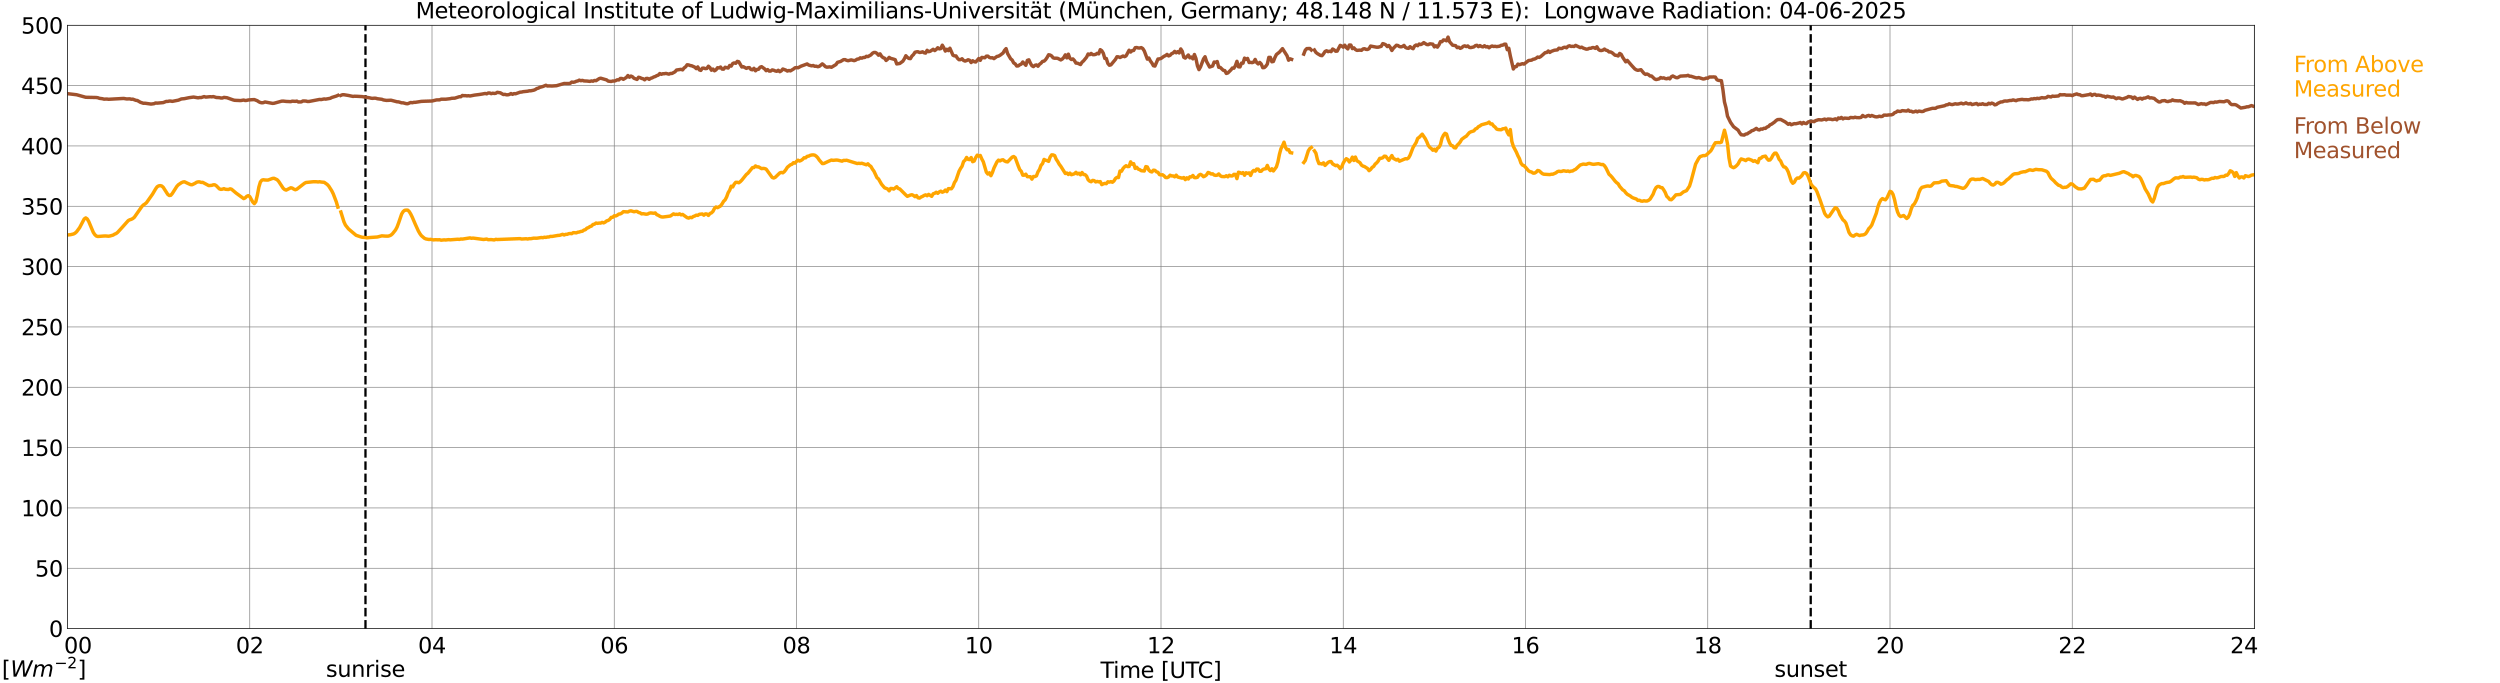 <?xml version="1.0" encoding="utf-8" standalone="no"?>
<!DOCTYPE svg PUBLIC "-//W3C//DTD SVG 1.1//EN"
  "http://www.w3.org/Graphics/SVG/1.1/DTD/svg11.dtd">
<svg xmlns:xlink="http://www.w3.org/1999/xlink" width="1085.4pt" height="296.64pt" viewBox="0 0 1085.4 296.64" xmlns="http://www.w3.org/2000/svg" version="1.1">
 <defs>
  <style type="text/css">*{stroke-linejoin: round; stroke-linecap: butt}</style>
 </defs>
 <g id="figure_1">
  <g id="patch_1">
   <path d="M 0 296.64 
L 1085.4 296.64 
L 1085.4 0 
L 0 0 
z
" style="fill: #ffffff"/>
  </g>
  <g id="axes_1">
   <g id="patch_2">
    <path d="M 29.306 272.909 
L 978.814 272.909 
L 978.814 10.976 
L 29.306 10.976 
z
" style="fill: #ffffff"/>
   </g>
   <g id="patch_3">
    <path d="M 978.814 272.909 
L 978.814 272.909 
L 978.814 10.976 
L 978.814 10.976 
z
" clip-path="url(#p46a15fe655)" style="fill: #d3d3d3; opacity: 0.25; stroke: #d3d3d3; stroke-linejoin: miter"/>
   </g>
   <g id="matplotlib.axis_1">
    <g id="xtick_1">
     <g id="line2d_1">
      <path d="M 29.306 272.909 
L 29.306 10.976 
" clip-path="url(#p46a15fe655)" style="fill: none; stroke: #808080; stroke-width: 0.3; stroke-linecap: square"/>
     </g>
     <g id="line2d_2"/>
     <g id="text_1">
      <!--    00 -->
      <g transform="translate(18.733 283.627) scale(0.095 -0.095)">
       <defs>
        <path id="DejaVuSans-20" transform="scale(0.016)"/>
        <path id="DejaVuSans-30" d="M 2034 4250 
Q 1547 4250 1301 3770 
Q 1056 3291 1056 2328 
Q 1056 1369 1301 889 
Q 1547 409 2034 409 
Q 2525 409 2770 889 
Q 3016 1369 3016 2328 
Q 3016 3291 2770 3770 
Q 2525 4250 2034 4250 
z
M 2034 4750 
Q 2819 4750 3233 4129 
Q 3647 3509 3647 2328 
Q 3647 1150 3233 529 
Q 2819 -91 2034 -91 
Q 1250 -91 836 529 
Q 422 1150 422 2328 
Q 422 3509 836 4129 
Q 1250 4750 2034 4750 
z
" transform="scale(0.016)"/>
       </defs>
       <use xlink:href="#DejaVuSans-20"/>
       <use xlink:href="#DejaVuSans-20" transform="translate(31.787 0)"/>
       <use xlink:href="#DejaVuSans-20" transform="translate(63.574 0)"/>
       <use xlink:href="#DejaVuSans-30" transform="translate(95.361 0)"/>
       <use xlink:href="#DejaVuSans-30" transform="translate(158.984 0)"/>
      </g>
     </g>
    </g>
    <g id="xtick_2">
     <g id="line2d_3">
      <path d="M 108.431 272.909 
L 108.431 10.976 
" clip-path="url(#p46a15fe655)" style="fill: none; stroke: #808080; stroke-width: 0.3; stroke-linecap: square"/>
     </g>
     <g id="line2d_4"/>
     <g id="text_2">
      <!-- 02 -->
      <g transform="translate(102.387 283.627) scale(0.095 -0.095)">
       <defs>
        <path id="DejaVuSans-32" d="M 1228 531 
L 3431 531 
L 3431 0 
L 469 0 
L 469 531 
Q 828 903 1448 1529 
Q 2069 2156 2228 2338 
Q 2531 2678 2651 2914 
Q 2772 3150 2772 3378 
Q 2772 3750 2511 3984 
Q 2250 4219 1831 4219 
Q 1534 4219 1204 4116 
Q 875 4013 500 3803 
L 500 4441 
Q 881 4594 1212 4672 
Q 1544 4750 1819 4750 
Q 2544 4750 2975 4387 
Q 3406 4025 3406 3419 
Q 3406 3131 3298 2873 
Q 3191 2616 2906 2266 
Q 2828 2175 2409 1742 
Q 1991 1309 1228 531 
z
" transform="scale(0.016)"/>
       </defs>
       <use xlink:href="#DejaVuSans-30"/>
       <use xlink:href="#DejaVuSans-32" transform="translate(63.623 0)"/>
      </g>
     </g>
    </g>
    <g id="xtick_3">
     <g id="line2d_5">
      <path d="M 187.557 272.909 
L 187.557 10.976 
" clip-path="url(#p46a15fe655)" style="fill: none; stroke: #808080; stroke-width: 0.3; stroke-linecap: square"/>
     </g>
     <g id="line2d_6"/>
     <g id="text_3">
      <!-- 04 -->
      <g transform="translate(181.513 283.627) scale(0.095 -0.095)">
       <defs>
        <path id="DejaVuSans-34" d="M 2419 4116 
L 825 1625 
L 2419 1625 
L 2419 4116 
z
M 2253 4666 
L 3047 4666 
L 3047 1625 
L 3713 1625 
L 3713 1100 
L 3047 1100 
L 3047 0 
L 2419 0 
L 2419 1100 
L 313 1100 
L 313 1709 
L 2253 4666 
z
" transform="scale(0.016)"/>
       </defs>
       <use xlink:href="#DejaVuSans-30"/>
       <use xlink:href="#DejaVuSans-34" transform="translate(63.623 0)"/>
      </g>
     </g>
    </g>
    <g id="xtick_4">
     <g id="line2d_7">
      <path d="M 266.683 272.909 
L 266.683 10.976 
" clip-path="url(#p46a15fe655)" style="fill: none; stroke: #808080; stroke-width: 0.3; stroke-linecap: square"/>
     </g>
     <g id="line2d_8"/>
     <g id="text_4">
      <!-- 06 -->
      <g transform="translate(260.638 283.627) scale(0.095 -0.095)">
       <defs>
        <path id="DejaVuSans-36" d="M 2113 2584 
Q 1688 2584 1439 2293 
Q 1191 2003 1191 1497 
Q 1191 994 1439 701 
Q 1688 409 2113 409 
Q 2538 409 2786 701 
Q 3034 994 3034 1497 
Q 3034 2003 2786 2293 
Q 2538 2584 2113 2584 
z
M 3366 4563 
L 3366 3988 
Q 3128 4100 2886 4159 
Q 2644 4219 2406 4219 
Q 1781 4219 1451 3797 
Q 1122 3375 1075 2522 
Q 1259 2794 1537 2939 
Q 1816 3084 2150 3084 
Q 2853 3084 3261 2657 
Q 3669 2231 3669 1497 
Q 3669 778 3244 343 
Q 2819 -91 2113 -91 
Q 1303 -91 875 529 
Q 447 1150 447 2328 
Q 447 3434 972 4092 
Q 1497 4750 2381 4750 
Q 2619 4750 2861 4703 
Q 3103 4656 3366 4563 
z
" transform="scale(0.016)"/>
       </defs>
       <use xlink:href="#DejaVuSans-30"/>
       <use xlink:href="#DejaVuSans-36" transform="translate(63.623 0)"/>
      </g>
     </g>
    </g>
    <g id="xtick_5">
     <g id="line2d_9">
      <path d="M 345.808 272.909 
L 345.808 10.976 
" clip-path="url(#p46a15fe655)" style="fill: none; stroke: #808080; stroke-width: 0.3; stroke-linecap: square"/>
     </g>
     <g id="line2d_10"/>
     <g id="text_5">
      <!-- 08 -->
      <g transform="translate(339.764 283.627) scale(0.095 -0.095)">
       <defs>
        <path id="DejaVuSans-38" d="M 2034 2216 
Q 1584 2216 1326 1975 
Q 1069 1734 1069 1313 
Q 1069 891 1326 650 
Q 1584 409 2034 409 
Q 2484 409 2743 651 
Q 3003 894 3003 1313 
Q 3003 1734 2745 1975 
Q 2488 2216 2034 2216 
z
M 1403 2484 
Q 997 2584 770 2862 
Q 544 3141 544 3541 
Q 544 4100 942 4425 
Q 1341 4750 2034 4750 
Q 2731 4750 3128 4425 
Q 3525 4100 3525 3541 
Q 3525 3141 3298 2862 
Q 3072 2584 2669 2484 
Q 3125 2378 3379 2068 
Q 3634 1759 3634 1313 
Q 3634 634 3220 271 
Q 2806 -91 2034 -91 
Q 1263 -91 848 271 
Q 434 634 434 1313 
Q 434 1759 690 2068 
Q 947 2378 1403 2484 
z
M 1172 3481 
Q 1172 3119 1398 2916 
Q 1625 2713 2034 2713 
Q 2441 2713 2670 2916 
Q 2900 3119 2900 3481 
Q 2900 3844 2670 4047 
Q 2441 4250 2034 4250 
Q 1625 4250 1398 4047 
Q 1172 3844 1172 3481 
z
" transform="scale(0.016)"/>
       </defs>
       <use xlink:href="#DejaVuSans-30"/>
       <use xlink:href="#DejaVuSans-38" transform="translate(63.623 0)"/>
      </g>
     </g>
    </g>
    <g id="xtick_6">
     <g id="line2d_11">
      <path d="M 424.934 272.909 
L 424.934 10.976 
" clip-path="url(#p46a15fe655)" style="fill: none; stroke: #808080; stroke-width: 0.3; stroke-linecap: square"/>
     </g>
     <g id="line2d_12"/>
     <g id="text_6">
      <!-- 10 -->
      <g transform="translate(418.89 283.627) scale(0.095 -0.095)">
       <defs>
        <path id="DejaVuSans-31" d="M 794 531 
L 1825 531 
L 1825 4091 
L 703 3866 
L 703 4441 
L 1819 4666 
L 2450 4666 
L 2450 531 
L 3481 531 
L 3481 0 
L 794 0 
L 794 531 
z
" transform="scale(0.016)"/>
       </defs>
       <use xlink:href="#DejaVuSans-31"/>
       <use xlink:href="#DejaVuSans-30" transform="translate(63.623 0)"/>
      </g>
     </g>
    </g>
    <g id="xtick_7">
     <g id="line2d_13">
      <path d="M 504.06 272.909 
L 504.06 10.976 
" clip-path="url(#p46a15fe655)" style="fill: none; stroke: #808080; stroke-width: 0.3; stroke-linecap: square"/>
     </g>
     <g id="line2d_14"/>
     <g id="text_7">
      <!-- 12 -->
      <g transform="translate(498.015 283.627) scale(0.095 -0.095)">
       <use xlink:href="#DejaVuSans-31"/>
       <use xlink:href="#DejaVuSans-32" transform="translate(63.623 0)"/>
      </g>
     </g>
    </g>
    <g id="xtick_8">
     <g id="line2d_15">
      <path d="M 583.185 272.909 
L 583.185 10.976 
" clip-path="url(#p46a15fe655)" style="fill: none; stroke: #808080; stroke-width: 0.3; stroke-linecap: square"/>
     </g>
     <g id="line2d_16"/>
     <g id="text_8">
      <!-- 14 -->
      <g transform="translate(577.141 283.627) scale(0.095 -0.095)">
       <use xlink:href="#DejaVuSans-31"/>
       <use xlink:href="#DejaVuSans-34" transform="translate(63.623 0)"/>
      </g>
     </g>
    </g>
    <g id="xtick_9">
     <g id="line2d_17">
      <path d="M 662.311 272.909 
L 662.311 10.976 
" clip-path="url(#p46a15fe655)" style="fill: none; stroke: #808080; stroke-width: 0.3; stroke-linecap: square"/>
     </g>
     <g id="line2d_18"/>
     <g id="text_9">
      <!-- 16 -->
      <g transform="translate(656.267 283.627) scale(0.095 -0.095)">
       <use xlink:href="#DejaVuSans-31"/>
       <use xlink:href="#DejaVuSans-36" transform="translate(63.623 0)"/>
      </g>
     </g>
    </g>
    <g id="xtick_10">
     <g id="line2d_19">
      <path d="M 741.437 272.909 
L 741.437 10.976 
" clip-path="url(#p46a15fe655)" style="fill: none; stroke: #808080; stroke-width: 0.3; stroke-linecap: square"/>
     </g>
     <g id="line2d_20"/>
     <g id="text_10">
      <!-- 18 -->
      <g transform="translate(735.392 283.627) scale(0.095 -0.095)">
       <use xlink:href="#DejaVuSans-31"/>
       <use xlink:href="#DejaVuSans-38" transform="translate(63.623 0)"/>
      </g>
     </g>
    </g>
    <g id="xtick_11">
     <g id="line2d_21">
      <path d="M 820.562 272.909 
L 820.562 10.976 
" clip-path="url(#p46a15fe655)" style="fill: none; stroke: #808080; stroke-width: 0.3; stroke-linecap: square"/>
     </g>
     <g id="line2d_22"/>
     <g id="text_11">
      <!-- 20 -->
      <g transform="translate(814.518 283.627) scale(0.095 -0.095)">
       <use xlink:href="#DejaVuSans-32"/>
       <use xlink:href="#DejaVuSans-30" transform="translate(63.623 0)"/>
      </g>
     </g>
    </g>
    <g id="xtick_12">
     <g id="line2d_23">
      <path d="M 899.688 272.909 
L 899.688 10.976 
" clip-path="url(#p46a15fe655)" style="fill: none; stroke: #808080; stroke-width: 0.3; stroke-linecap: square"/>
     </g>
     <g id="line2d_24"/>
     <g id="text_12">
      <!-- 22 -->
      <g transform="translate(893.644 283.627) scale(0.095 -0.095)">
       <use xlink:href="#DejaVuSans-32"/>
       <use xlink:href="#DejaVuSans-32" transform="translate(63.623 0)"/>
      </g>
     </g>
    </g>
    <g id="xtick_13">
     <g id="line2d_25">
      <path d="M 978.814 272.909 
L 978.814 10.976 
" clip-path="url(#p46a15fe655)" style="fill: none; stroke: #808080; stroke-width: 0.3; stroke-linecap: square"/>
     </g>
     <g id="line2d_26"/>
     <g id="text_13">
      <!-- 24    -->
      <g transform="translate(968.241 283.627) scale(0.095 -0.095)">
       <use xlink:href="#DejaVuSans-32"/>
       <use xlink:href="#DejaVuSans-34" transform="translate(63.623 0)"/>
       <use xlink:href="#DejaVuSans-20" transform="translate(127.246 0)"/>
       <use xlink:href="#DejaVuSans-20" transform="translate(159.033 0)"/>
       <use xlink:href="#DejaVuSans-20" transform="translate(190.82 0)"/>
      </g>
     </g>
    </g>
    <g id="text_14">
     <!-- Time [UTC] -->
     <g transform="translate(477.806 294.322) scale(0.095 -0.095)">
      <defs>
       <path id="DejaVuSans-54" d="M -19 4666 
L 3928 4666 
L 3928 4134 
L 2272 4134 
L 2272 0 
L 1638 0 
L 1638 4134 
L -19 4134 
L -19 4666 
z
" transform="scale(0.016)"/>
       <path id="DejaVuSans-69" d="M 603 3500 
L 1178 3500 
L 1178 0 
L 603 0 
L 603 3500 
z
M 603 4863 
L 1178 4863 
L 1178 4134 
L 603 4134 
L 603 4863 
z
" transform="scale(0.016)"/>
       <path id="DejaVuSans-6d" d="M 3328 2828 
Q 3544 3216 3844 3400 
Q 4144 3584 4550 3584 
Q 5097 3584 5394 3201 
Q 5691 2819 5691 2113 
L 5691 0 
L 5113 0 
L 5113 2094 
Q 5113 2597 4934 2840 
Q 4756 3084 4391 3084 
Q 3944 3084 3684 2787 
Q 3425 2491 3425 1978 
L 3425 0 
L 2847 0 
L 2847 2094 
Q 2847 2600 2669 2842 
Q 2491 3084 2119 3084 
Q 1678 3084 1418 2786 
Q 1159 2488 1159 1978 
L 1159 0 
L 581 0 
L 581 3500 
L 1159 3500 
L 1159 2956 
Q 1356 3278 1631 3431 
Q 1906 3584 2284 3584 
Q 2666 3584 2933 3390 
Q 3200 3197 3328 2828 
z
" transform="scale(0.016)"/>
       <path id="DejaVuSans-65" d="M 3597 1894 
L 3597 1613 
L 953 1613 
Q 991 1019 1311 708 
Q 1631 397 2203 397 
Q 2534 397 2845 478 
Q 3156 559 3463 722 
L 3463 178 
Q 3153 47 2828 -22 
Q 2503 -91 2169 -91 
Q 1331 -91 842 396 
Q 353 884 353 1716 
Q 353 2575 817 3079 
Q 1281 3584 2069 3584 
Q 2775 3584 3186 3129 
Q 3597 2675 3597 1894 
z
M 3022 2063 
Q 3016 2534 2758 2815 
Q 2500 3097 2075 3097 
Q 1594 3097 1305 2825 
Q 1016 2553 972 2059 
L 3022 2063 
z
" transform="scale(0.016)"/>
       <path id="DejaVuSans-5b" d="M 550 4863 
L 1875 4863 
L 1875 4416 
L 1125 4416 
L 1125 -397 
L 1875 -397 
L 1875 -844 
L 550 -844 
L 550 4863 
z
" transform="scale(0.016)"/>
       <path id="DejaVuSans-55" d="M 556 4666 
L 1191 4666 
L 1191 1831 
Q 1191 1081 1462 751 
Q 1734 422 2344 422 
Q 2950 422 3222 751 
Q 3494 1081 3494 1831 
L 3494 4666 
L 4128 4666 
L 4128 1753 
Q 4128 841 3676 375 
Q 3225 -91 2344 -91 
Q 1459 -91 1007 375 
Q 556 841 556 1753 
L 556 4666 
z
" transform="scale(0.016)"/>
       <path id="DejaVuSans-43" d="M 4122 4306 
L 4122 3641 
Q 3803 3938 3442 4084 
Q 3081 4231 2675 4231 
Q 1875 4231 1450 3742 
Q 1025 3253 1025 2328 
Q 1025 1406 1450 917 
Q 1875 428 2675 428 
Q 3081 428 3442 575 
Q 3803 722 4122 1019 
L 4122 359 
Q 3791 134 3420 21 
Q 3050 -91 2638 -91 
Q 1578 -91 968 557 
Q 359 1206 359 2328 
Q 359 3453 968 4101 
Q 1578 4750 2638 4750 
Q 3056 4750 3426 4639 
Q 3797 4528 4122 4306 
z
" transform="scale(0.016)"/>
       <path id="DejaVuSans-5d" d="M 1947 4863 
L 1947 -844 
L 622 -844 
L 622 -397 
L 1369 -397 
L 1369 4416 
L 622 4416 
L 622 4863 
L 1947 4863 
z
" transform="scale(0.016)"/>
      </defs>
      <use xlink:href="#DejaVuSans-54"/>
      <use xlink:href="#DejaVuSans-69" transform="translate(57.959 0)"/>
      <use xlink:href="#DejaVuSans-6d" transform="translate(85.742 0)"/>
      <use xlink:href="#DejaVuSans-65" transform="translate(183.154 0)"/>
      <use xlink:href="#DejaVuSans-20" transform="translate(244.678 0)"/>
      <use xlink:href="#DejaVuSans-5b" transform="translate(276.465 0)"/>
      <use xlink:href="#DejaVuSans-55" transform="translate(315.479 0)"/>
      <use xlink:href="#DejaVuSans-54" transform="translate(388.672 0)"/>
      <use xlink:href="#DejaVuSans-43" transform="translate(443.881 0)"/>
      <use xlink:href="#DejaVuSans-5d" transform="translate(513.705 0)"/>
     </g>
    </g>
   </g>
   <g id="matplotlib.axis_2">
    <g id="ytick_1">
     <g id="line2d_27">
      <path d="M 29.306 272.909 
L 978.814 272.909 
" clip-path="url(#p46a15fe655)" style="fill: none; stroke: #808080; stroke-width: 0.3; stroke-linecap: square"/>
     </g>
     <g id="line2d_28"/>
     <g id="text_15">
      <!-- 0 -->
      <g transform="translate(21.261 276.518) scale(0.095 -0.095)">
       <use xlink:href="#DejaVuSans-30"/>
      </g>
     </g>
    </g>
    <g id="ytick_2">
     <g id="line2d_29">
      <path d="M 29.306 246.715 
L 978.814 246.715 
" clip-path="url(#p46a15fe655)" style="fill: none; stroke: #808080; stroke-width: 0.3; stroke-linecap: square"/>
     </g>
     <g id="line2d_30"/>
     <g id="text_16">
      <!-- 50 -->
      <g transform="translate(15.217 250.325) scale(0.095 -0.095)">
       <defs>
        <path id="DejaVuSans-35" d="M 691 4666 
L 3169 4666 
L 3169 4134 
L 1269 4134 
L 1269 2991 
Q 1406 3038 1543 3061 
Q 1681 3084 1819 3084 
Q 2600 3084 3056 2656 
Q 3513 2228 3513 1497 
Q 3513 744 3044 326 
Q 2575 -91 1722 -91 
Q 1428 -91 1123 -41 
Q 819 9 494 109 
L 494 744 
Q 775 591 1075 516 
Q 1375 441 1709 441 
Q 2250 441 2565 725 
Q 2881 1009 2881 1497 
Q 2881 1984 2565 2268 
Q 2250 2553 1709 2553 
Q 1456 2553 1204 2497 
Q 953 2441 691 2322 
L 691 4666 
z
" transform="scale(0.016)"/>
       </defs>
       <use xlink:href="#DejaVuSans-35"/>
       <use xlink:href="#DejaVuSans-30" transform="translate(63.623 0)"/>
      </g>
     </g>
    </g>
    <g id="ytick_3">
     <g id="line2d_31">
      <path d="M 29.306 220.522 
L 978.814 220.522 
" clip-path="url(#p46a15fe655)" style="fill: none; stroke: #808080; stroke-width: 0.3; stroke-linecap: square"/>
     </g>
     <g id="line2d_32"/>
     <g id="text_17">
      <!-- 100 -->
      <g transform="translate(9.173 224.131) scale(0.095 -0.095)">
       <use xlink:href="#DejaVuSans-31"/>
       <use xlink:href="#DejaVuSans-30" transform="translate(63.623 0)"/>
       <use xlink:href="#DejaVuSans-30" transform="translate(127.246 0)"/>
      </g>
     </g>
    </g>
    <g id="ytick_4">
     <g id="line2d_33">
      <path d="M 29.306 194.329 
L 978.814 194.329 
" clip-path="url(#p46a15fe655)" style="fill: none; stroke: #808080; stroke-width: 0.3; stroke-linecap: square"/>
     </g>
     <g id="line2d_34"/>
     <g id="text_18">
      <!-- 150 -->
      <g transform="translate(9.173 197.938) scale(0.095 -0.095)">
       <use xlink:href="#DejaVuSans-31"/>
       <use xlink:href="#DejaVuSans-35" transform="translate(63.623 0)"/>
       <use xlink:href="#DejaVuSans-30" transform="translate(127.246 0)"/>
      </g>
     </g>
    </g>
    <g id="ytick_5">
     <g id="line2d_35">
      <path d="M 29.306 168.136 
L 978.814 168.136 
" clip-path="url(#p46a15fe655)" style="fill: none; stroke: #808080; stroke-width: 0.3; stroke-linecap: square"/>
     </g>
     <g id="line2d_36"/>
     <g id="text_19">
      <!-- 200 -->
      <g transform="translate(9.173 171.745) scale(0.095 -0.095)">
       <use xlink:href="#DejaVuSans-32"/>
       <use xlink:href="#DejaVuSans-30" transform="translate(63.623 0)"/>
       <use xlink:href="#DejaVuSans-30" transform="translate(127.246 0)"/>
      </g>
     </g>
    </g>
    <g id="ytick_6">
     <g id="line2d_37">
      <path d="M 29.306 141.942 
L 978.814 141.942 
" clip-path="url(#p46a15fe655)" style="fill: none; stroke: #808080; stroke-width: 0.3; stroke-linecap: square"/>
     </g>
     <g id="line2d_38"/>
     <g id="text_20">
      <!-- 250 -->
      <g transform="translate(9.173 145.551) scale(0.095 -0.095)">
       <use xlink:href="#DejaVuSans-32"/>
       <use xlink:href="#DejaVuSans-35" transform="translate(63.623 0)"/>
       <use xlink:href="#DejaVuSans-30" transform="translate(127.246 0)"/>
      </g>
     </g>
    </g>
    <g id="ytick_7">
     <g id="line2d_39">
      <path d="M 29.306 115.749 
L 978.814 115.749 
" clip-path="url(#p46a15fe655)" style="fill: none; stroke: #808080; stroke-width: 0.3; stroke-linecap: square"/>
     </g>
     <g id="line2d_40"/>
     <g id="text_21">
      <!-- 300 -->
      <g transform="translate(9.173 119.358) scale(0.095 -0.095)">
       <defs>
        <path id="DejaVuSans-33" d="M 2597 2516 
Q 3050 2419 3304 2112 
Q 3559 1806 3559 1356 
Q 3559 666 3084 287 
Q 2609 -91 1734 -91 
Q 1441 -91 1130 -33 
Q 819 25 488 141 
L 488 750 
Q 750 597 1062 519 
Q 1375 441 1716 441 
Q 2309 441 2620 675 
Q 2931 909 2931 1356 
Q 2931 1769 2642 2001 
Q 2353 2234 1838 2234 
L 1294 2234 
L 1294 2753 
L 1863 2753 
Q 2328 2753 2575 2939 
Q 2822 3125 2822 3475 
Q 2822 3834 2567 4026 
Q 2313 4219 1838 4219 
Q 1578 4219 1281 4162 
Q 984 4106 628 3988 
L 628 4550 
Q 988 4650 1302 4700 
Q 1616 4750 1894 4750 
Q 2613 4750 3031 4423 
Q 3450 4097 3450 3541 
Q 3450 3153 3228 2886 
Q 3006 2619 2597 2516 
z
" transform="scale(0.016)"/>
       </defs>
       <use xlink:href="#DejaVuSans-33"/>
       <use xlink:href="#DejaVuSans-30" transform="translate(63.623 0)"/>
       <use xlink:href="#DejaVuSans-30" transform="translate(127.246 0)"/>
      </g>
     </g>
    </g>
    <g id="ytick_8">
     <g id="line2d_41">
      <path d="M 29.306 89.556 
L 978.814 89.556 
" clip-path="url(#p46a15fe655)" style="fill: none; stroke: #808080; stroke-width: 0.3; stroke-linecap: square"/>
     </g>
     <g id="line2d_42"/>
     <g id="text_22">
      <!-- 350 -->
      <g transform="translate(9.173 93.165) scale(0.095 -0.095)">
       <use xlink:href="#DejaVuSans-33"/>
       <use xlink:href="#DejaVuSans-35" transform="translate(63.623 0)"/>
       <use xlink:href="#DejaVuSans-30" transform="translate(127.246 0)"/>
      </g>
     </g>
    </g>
    <g id="ytick_9">
     <g id="line2d_43">
      <path d="M 29.306 63.362 
L 978.814 63.362 
" clip-path="url(#p46a15fe655)" style="fill: none; stroke: #808080; stroke-width: 0.3; stroke-linecap: square"/>
     </g>
     <g id="line2d_44"/>
     <g id="text_23">
      <!-- 400 -->
      <g transform="translate(9.173 66.972) scale(0.095 -0.095)">
       <use xlink:href="#DejaVuSans-34"/>
       <use xlink:href="#DejaVuSans-30" transform="translate(63.623 0)"/>
       <use xlink:href="#DejaVuSans-30" transform="translate(127.246 0)"/>
      </g>
     </g>
    </g>
    <g id="ytick_10">
     <g id="line2d_45">
      <path d="M 29.306 37.169 
L 978.814 37.169 
" clip-path="url(#p46a15fe655)" style="fill: none; stroke: #808080; stroke-width: 0.3; stroke-linecap: square"/>
     </g>
     <g id="line2d_46"/>
     <g id="text_24">
      <!-- 450 -->
      <g transform="translate(9.173 40.778) scale(0.095 -0.095)">
       <use xlink:href="#DejaVuSans-34"/>
       <use xlink:href="#DejaVuSans-35" transform="translate(63.623 0)"/>
       <use xlink:href="#DejaVuSans-30" transform="translate(127.246 0)"/>
      </g>
     </g>
    </g>
    <g id="ytick_11">
     <g id="line2d_47">
      <path d="M 29.306 10.976 
L 978.814 10.976 
" clip-path="url(#p46a15fe655)" style="fill: none; stroke: #808080; stroke-width: 0.3; stroke-linecap: square"/>
     </g>
     <g id="line2d_48"/>
     <g id="text_25">
      <!-- 500 -->
      <g transform="translate(9.173 14.585) scale(0.095 -0.095)">
       <use xlink:href="#DejaVuSans-35"/>
       <use xlink:href="#DejaVuSans-30" transform="translate(63.623 0)"/>
       <use xlink:href="#DejaVuSans-30" transform="translate(127.246 0)"/>
      </g>
     </g>
    </g>
   </g>
   <g id="line2d_49">
    <path d="M 158.676 272.909 
L 158.676 10.976 
" clip-path="url(#p46a15fe655)" style="fill: none; stroke-dasharray: 3.7,1.6; stroke-dashoffset: 0; stroke: #000000"/>
   </g>
   <g id="line2d_50">
    <path d="M 786.143 272.909 
L 786.143 10.976 
" clip-path="url(#p46a15fe655)" style="fill: none; stroke-dasharray: 3.7,1.6; stroke-dashoffset: 0; stroke: #000000"/>
   </g>
   <g id="line2d_51">
    <path d="M 29.306 102.013 
L 30.625 101.887 
L 31.943 101.578 
L 32.603 101.212 
L 33.262 100.614 
L 34.581 98.818 
L 35.9 96.308 
L 36.559 95.067 
L 37.218 94.611 
L 37.878 95.061 
L 38.537 96.188 
L 40.515 100.903 
L 41.175 101.882 
L 41.834 102.49 
L 42.493 102.668 
L 45.131 102.469 
L 45.79 102.443 
L 47.109 102.553 
L 47.768 102.448 
L 49.087 102.081 
L 49.747 101.667 
L 50.406 101.4 
L 51.065 100.887 
L 53.043 98.723 
L 55.681 95.769 
L 56.34 95.418 
L 57 95.224 
L 57.659 94.878 
L 58.319 94.344 
L 61.615 89.624 
L 62.275 88.969 
L 62.934 88.566 
L 63.594 88.01 
L 66.231 84.28 
L 67.55 82.038 
L 68.209 81.111 
L 68.869 80.708 
L 69.528 80.592 
L 70.187 80.734 
L 70.847 81.299 
L 72.825 84.385 
L 73.484 84.877 
L 74.144 84.794 
L 74.803 84.018 
L 76.781 80.912 
L 77.441 80.21 
L 78.759 79.319 
L 79.419 79.036 
L 80.078 78.916 
L 81.397 79.555 
L 82.716 80.152 
L 83.375 80.22 
L 84.694 79.581 
L 85.353 79.125 
L 86.013 78.963 
L 86.672 78.963 
L 87.331 79.214 
L 87.991 79.162 
L 89.309 79.864 
L 90.628 80.582 
L 91.947 80.472 
L 92.606 80.236 
L 93.266 80.236 
L 93.925 80.655 
L 95.244 82.001 
L 95.903 82.221 
L 96.563 82.132 
L 97.222 81.907 
L 97.881 82.18 
L 99.2 82.269 
L 99.86 81.975 
L 100.519 82.143 
L 102.497 83.819 
L 105.794 86.219 
L 106.453 85.915 
L 107.113 85.244 
L 107.772 84.946 
L 108.431 85.359 
L 109.75 87.727 
L 110.41 88.408 
L 111.069 87.549 
L 111.728 84.752 
L 112.388 81.221 
L 113.047 79.005 
L 113.707 78.214 
L 114.366 78.036 
L 115.025 78.151 
L 116.344 78.188 
L 118.322 77.46 
L 118.982 77.402 
L 120.3 78.004 
L 120.96 78.706 
L 122.938 81.734 
L 123.597 82.3 
L 124.257 82.531 
L 126.235 81.525 
L 126.894 81.671 
L 127.553 82.101 
L 128.213 82.379 
L 128.872 82.143 
L 132.169 79.586 
L 132.829 79.235 
L 136.125 78.89 
L 137.444 78.916 
L 138.104 79.005 
L 138.763 78.9 
L 139.422 79.031 
L 140.741 79.146 
L 142.06 80.074 
L 142.719 80.77 
L 144.038 82.85 
L 144.697 84.186 
L 146.016 87.654 
L 146.676 89.917 
M 147.994 92.034 
L 149.313 96.287 
L 149.972 97.712 
L 151.291 99.368 
L 152.61 100.489 
L 154.588 102.144 
L 156.566 102.82 
L 157.226 103.003 
L 158.544 103.119 
L 159.204 103.265 
L 160.523 103.124 
L 163.819 102.898 
L 165.798 102.396 
L 167.116 102.5 
L 168.435 102.537 
L 169.094 102.364 
L 169.754 102.066 
L 170.413 101.479 
L 171.732 99.823 
L 172.391 98.571 
L 173.051 96.806 
L 174.37 92.945 
L 175.029 91.855 
L 175.688 91.305 
L 176.348 91.211 
L 177.007 91.237 
L 177.666 91.845 
L 178.326 92.945 
L 178.985 94.286 
L 180.304 97.361 
L 181.623 100.258 
L 182.282 101.411 
L 182.941 102.317 
L 184.26 103.443 
L 184.92 103.737 
L 186.238 103.978 
L 186.898 103.91 
L 188.216 104.161 
L 188.876 104.077 
L 190.195 104.114 
L 190.854 104.082 
L 191.513 104.287 
L 192.832 104.135 
L 193.492 104.198 
L 194.81 104.035 
L 195.47 104.124 
L 198.767 103.862 
L 199.426 103.946 
L 200.085 103.763 
L 200.745 103.81 
L 204.042 103.286 
L 204.701 103.454 
L 205.36 103.365 
L 209.317 103.894 
L 209.976 103.972 
L 211.295 103.784 
L 211.954 104.067 
L 213.273 104.014 
L 214.592 104.177 
L 215.251 103.899 
L 215.91 103.993 
L 225.801 103.6 
L 226.461 103.779 
L 228.439 103.653 
L 229.098 103.773 
L 229.757 103.616 
L 230.417 103.637 
L 231.736 103.396 
L 233.054 103.428 
L 235.033 103.119 
L 235.692 103.208 
L 236.351 102.993 
L 237.011 103.071 
L 237.67 102.893 
L 238.329 102.883 
L 238.989 102.616 
L 239.648 102.658 
L 242.286 102.202 
L 242.945 102.181 
L 244.264 101.725 
L 244.923 102.024 
L 245.583 101.741 
L 246.242 101.751 
L 246.901 101.453 
L 247.561 101.379 
L 248.22 101.453 
L 248.88 100.997 
L 250.198 101.096 
L 250.858 100.824 
L 251.517 100.724 
L 252.176 100.483 
L 252.836 100.405 
L 253.495 99.897 
L 254.155 99.719 
L 254.814 99.059 
L 255.473 98.833 
L 256.133 98.362 
L 256.792 98.168 
L 257.451 97.445 
L 258.111 97.314 
L 258.77 96.832 
L 259.43 96.974 
L 260.089 96.848 
L 260.748 96.874 
L 261.408 96.544 
L 262.067 96.769 
L 262.726 96.45 
L 263.386 95.905 
L 264.045 95.706 
L 264.705 95.25 
L 265.364 94.38 
L 266.023 94.333 
L 266.683 93.694 
L 267.342 93.773 
L 268.002 93.432 
L 268.661 92.94 
L 269.32 92.866 
L 269.98 92.5 
L 270.639 91.892 
L 272.617 92.023 
L 273.277 91.667 
L 273.936 91.536 
L 275.255 91.939 
L 275.914 91.798 
L 276.573 91.782 
L 277.233 92.243 
L 277.892 92.395 
L 278.552 92.866 
L 279.211 92.767 
L 280.53 93.003 
L 281.189 92.924 
L 281.849 92.578 
L 282.508 92.437 
L 283.827 92.589 
L 284.486 92.453 
L 285.145 93.202 
L 285.805 93.464 
L 286.464 93.888 
L 287.124 94.16 
L 287.783 94.223 
L 290.42 93.893 
L 291.08 93.773 
L 292.399 92.851 
L 293.058 93.118 
L 293.717 93.029 
L 294.377 93.128 
L 295.036 92.84 
L 295.696 93.286 
L 296.355 93.092 
L 298.333 94.501 
L 298.992 94.69 
L 299.652 94.354 
L 300.311 94.501 
L 300.971 94.003 
L 301.63 93.788 
L 302.289 93.406 
L 302.949 93.506 
L 303.608 93.055 
L 304.927 92.893 
L 305.586 93.427 
L 306.246 92.861 
L 306.905 92.914 
L 307.564 93.527 
L 308.224 92.704 
L 308.883 92.426 
L 309.543 91.766 
L 310.202 90.478 
L 310.861 89.865 
L 311.521 90.163 
L 312.839 89.414 
L 313.499 88.513 
L 314.158 87.403 
L 314.818 86.769 
L 315.477 85.506 
L 316.136 83.667 
L 316.796 82.604 
L 317.455 80.833 
L 318.114 81.169 
L 318.774 79.932 
L 319.433 79.157 
L 320.093 79.146 
L 320.752 79.351 
L 321.411 78.874 
L 322.071 78.193 
L 324.049 75.736 
L 324.708 75.217 
L 326.686 72.781 
L 327.346 72.734 
L 328.005 72.043 
L 328.665 72.457 
L 329.324 72.446 
L 330.643 73.216 
L 331.302 73.111 
L 331.961 73.18 
L 332.621 73.41 
L 335.258 77.056 
L 335.918 77.281 
L 336.577 76.993 
L 338.555 75.076 
L 339.215 74.851 
L 339.874 75.029 
L 340.533 74.505 
L 341.193 73.651 
L 341.852 72.609 
L 343.171 71.54 
L 343.83 71.336 
L 344.49 70.634 
L 345.149 70.822 
L 345.808 70.073 
L 346.468 69.549 
L 347.127 69.921 
L 347.787 69.654 
L 348.446 69.193 
L 349.105 68.491 
L 349.765 68.533 
L 350.424 67.873 
L 351.083 67.794 
L 351.743 67.448 
L 352.402 67.286 
L 353.062 67.244 
L 353.721 67.365 
L 354.38 67.81 
L 355.04 68.496 
L 355.699 69.497 
L 357.018 71.011 
L 357.677 70.979 
L 359.655 70.047 
L 360.974 69.481 
L 361.634 69.617 
L 362.952 69.497 
L 363.612 69.512 
L 365.59 69.973 
L 366.249 69.628 
L 366.909 69.659 
L 367.568 69.57 
L 372.184 71 
L 372.843 70.885 
L 373.502 70.985 
L 374.162 70.875 
L 376.14 71.545 
L 376.799 71.116 
L 377.459 71.812 
L 378.118 72.273 
L 378.777 73.431 
L 379.437 74.337 
L 380.756 77.161 
L 381.415 77.685 
L 382.734 79.99 
L 384.053 81.546 
L 385.371 82.038 
L 386.031 82.845 
L 386.69 81.823 
L 387.349 81.855 
L 388.009 82.091 
L 389.328 81.074 
L 389.987 81.855 
L 390.646 82.028 
L 393.284 84.673 
L 393.943 85.244 
L 395.262 84.689 
L 395.921 84.537 
L 396.581 84.857 
L 397.24 85.386 
L 397.899 84.914 
L 398.559 85.873 
L 399.218 86.004 
L 399.878 85.543 
L 400.537 85.27 
L 401.196 84.862 
L 401.856 84.605 
L 402.515 84.982 
L 403.175 84.396 
L 404.493 85.234 
L 405.153 84.128 
L 405.812 83.919 
L 406.471 83.468 
L 407.131 83.94 
L 407.79 83.332 
L 408.45 82.997 
L 409.109 83.447 
L 409.768 83.18 
L 410.428 82.52 
L 411.087 83.201 
L 411.746 81.902 
L 413.065 81.944 
L 413.725 81.022 
L 414.384 79.272 
L 415.043 78.261 
L 416.362 74.39 
L 417.022 73.153 
L 417.681 72.184 
L 418.34 70.152 
L 419 69.554 
L 419.659 68.36 
L 420.318 69.188 
L 420.978 69.303 
L 421.637 68.407 
L 422.297 70.199 
L 422.956 69.9 
L 423.615 68.412 
L 424.275 67.37 
L 424.934 67.789 
L 425.593 67.496 
L 426.253 69.015 
L 426.912 70.246 
L 428.231 74.746 
L 428.89 75.563 
L 429.55 75.018 
L 430.209 76.27 
L 430.869 74.882 
L 431.528 72.98 
L 432.847 70.277 
L 433.506 69.523 
L 434.165 69.858 
L 434.825 69.476 
L 435.484 69.366 
L 436.144 69.89 
L 436.803 70.188 
L 437.462 70.293 
L 439.44 68.229 
L 440.1 67.962 
L 440.759 68.439 
L 442.078 72.043 
L 442.737 73.662 
L 443.397 74.39 
L 444.056 76.056 
L 444.716 76.061 
L 445.375 75.621 
L 446.034 76.705 
L 447.353 76.726 
L 448.012 77.774 
L 448.672 76.621 
L 449.331 76.669 
L 449.991 76.333 
L 450.65 74.599 
L 451.309 73.567 
L 451.969 71.77 
L 452.628 71.037 
L 453.287 69.219 
L 453.947 69.56 
L 454.606 69.727 
L 455.266 70.052 
L 455.925 68.192 
L 456.584 67.239 
L 457.244 67.265 
L 457.903 67.574 
L 458.563 69.151 
L 459.222 70.12 
L 459.881 71.32 
L 460.541 72.174 
L 462.519 75.317 
L 463.178 75.113 
L 463.838 75.747 
L 464.497 75.16 
L 465.156 75.851 
L 466.475 75.448 
L 467.134 74.819 
L 467.794 75.532 
L 468.453 75.217 
L 469.113 75.904 
L 469.772 74.898 
L 470.431 75.757 
L 471.091 75.82 
L 471.75 76.469 
L 472.409 78.025 
L 473.069 78.638 
L 473.728 78.9 
L 474.388 78.324 
L 475.047 78.423 
L 475.706 78.989 
L 476.366 78.759 
L 477.025 78.968 
L 477.685 78.843 
L 478.344 80.157 
L 479.003 79.827 
L 479.663 79.628 
L 480.322 79.749 
L 480.981 78.921 
L 481.641 79.084 
L 482.3 78.858 
L 482.96 79.125 
L 483.619 78.591 
L 484.278 77.507 
L 484.938 77.014 
L 485.597 77.082 
L 486.256 74.253 
L 486.916 74.337 
L 487.575 73.164 
L 488.235 72.425 
L 488.894 71.954 
L 489.553 72.336 
L 490.213 72.273 
L 490.872 70.272 
L 491.532 71.309 
L 492.191 71.053 
L 492.85 73.122 
L 493.51 72.629 
L 494.169 73.421 
L 494.828 73.662 
L 495.488 74.112 
L 496.807 74.243 
L 497.466 72.331 
L 498.125 72.493 
L 498.785 73.876 
L 499.444 74.453 
L 500.103 74.652 
L 500.763 73.887 
L 501.422 73.96 
L 502.082 74.604 
L 502.741 74.809 
L 503.4 75.804 
L 504.06 75.94 
L 504.719 75.877 
L 505.379 76.333 
L 506.038 77.056 
L 506.697 77.124 
L 507.357 76.81 
L 508.016 76.071 
L 508.675 76.386 
L 509.335 76.38 
L 509.994 76.768 
L 510.654 76.056 
L 511.313 76.862 
L 513.291 77.355 
L 513.95 77.077 
L 514.61 77.989 
L 515.269 77.192 
L 515.929 77.716 
L 516.588 76.763 
L 517.247 76.81 
L 517.907 76.181 
L 518.566 77.114 
L 519.226 77.135 
L 519.885 76.972 
L 520.544 76.035 
L 521.204 75.699 
L 521.863 76.077 
L 522.522 76.721 
L 523.182 76.422 
L 523.841 75.893 
L 524.501 74.877 
L 525.16 75.102 
L 525.819 75.553 
L 526.479 75.458 
L 527.138 75.998 
L 527.797 76.145 
L 528.457 76.056 
L 529.116 75.521 
L 529.776 76.276 
L 530.435 76.637 
L 531.754 76.695 
L 532.413 76.307 
L 533.073 76.768 
L 533.732 76.087 
L 534.391 76.391 
L 535.051 76.365 
L 535.71 75.694 
L 536.369 75.726 
L 537.029 77.554 
L 537.688 74.777 
L 538.348 74.945 
L 539.007 75.291 
L 539.666 74.94 
L 540.326 76.092 
L 540.985 75.003 
L 541.644 75.27 
L 542.304 75.065 
L 542.963 76.176 
L 543.623 74.641 
L 544.282 74.002 
L 544.941 74.301 
L 545.601 73.405 
L 546.26 73.431 
L 546.919 74.374 
L 547.579 74.337 
L 548.238 73.599 
L 548.898 73.347 
L 549.557 73.263 
L 550.216 71.823 
L 550.876 73.368 
L 551.535 74.054 
L 552.195 73.279 
L 552.854 74.217 
L 554.173 72.441 
L 554.832 70.246 
L 555.491 66.956 
L 556.151 64.541 
L 556.81 63.294 
L 557.47 61.738 
L 558.129 64.028 
L 558.788 65.018 
L 559.448 64.934 
L 560.107 66.249 
L 560.766 66.369 
M 566.042 70.555 
L 566.701 69.675 
L 568.02 65.473 
L 568.679 64.489 
L 569.338 64.038 
M 570.657 65.484 
L 571.317 66.521 
L 571.976 69.319 
L 572.635 71.021 
L 573.295 71.026 
L 573.954 71.226 
L 574.613 70.707 
L 575.273 71.823 
L 576.592 70.508 
L 577.251 70.167 
L 577.91 70.141 
L 578.57 71.168 
L 579.889 71.922 
L 580.548 71.739 
L 581.207 72.347 
L 581.867 73.221 
L 582.526 72.43 
L 583.185 70.77 
L 583.845 69.691 
L 584.504 68.905 
L 585.164 69.303 
L 585.823 70.314 
L 586.482 69.549 
L 587.142 68.224 
L 587.801 69.67 
L 588.46 68.187 
L 589.12 69.795 
L 590.439 70.623 
L 591.098 71.681 
L 591.757 72.111 
L 592.417 72.315 
L 593.736 73.169 
L 594.395 74.091 
L 595.054 73.557 
L 595.714 72.682 
L 596.373 72.268 
L 597.032 71.252 
L 597.692 70.712 
L 598.351 69.932 
L 599.011 68.758 
L 599.67 68.711 
L 600.329 68.501 
L 600.989 67.805 
L 601.648 67.868 
L 602.967 69.612 
L 604.286 67.532 
L 604.945 68.758 
L 606.264 69.476 
L 606.923 69.156 
L 607.582 69.994 
L 610.22 68.884 
L 610.879 68.983 
L 611.539 68.575 
L 612.198 67.396 
L 613.517 63.96 
L 614.836 61.885 
L 615.495 60.088 
L 616.154 59.632 
L 617.473 58.255 
L 618.792 60.198 
L 619.451 61.534 
L 620.111 63.153 
L 620.77 63.991 
L 621.429 64.504 
L 622.089 65.233 
L 622.748 64.782 
L 623.408 65.594 
L 624.067 64.347 
L 624.726 63.954 
L 625.386 62.797 
L 626.045 60.046 
L 626.705 58.695 
L 627.364 57.872 
L 628.023 58.202 
L 628.683 60.392 
L 629.342 62.053 
L 630.001 63.106 
L 630.661 63.289 
L 631.32 64.117 
L 631.98 64.232 
L 632.639 63.069 
L 633.298 62.451 
L 633.958 61.654 
L 634.617 60.497 
L 635.936 59.517 
L 636.595 59.145 
L 637.914 57.595 
L 638.573 57.233 
L 639.892 56.83 
L 640.552 56.007 
L 641.211 55.735 
L 641.87 55.001 
L 642.53 54.682 
L 643.189 54.179 
L 645.827 53.461 
L 646.486 53.005 
L 647.145 53.828 
L 647.805 53.786 
L 648.464 54.698 
L 649.123 55.19 
L 649.783 56.044 
L 650.442 56.243 
L 651.761 56.342 
L 652.42 55.913 
L 653.08 55.887 
L 653.739 55.609 
L 654.399 57.464 
L 655.058 58.569 
L 655.717 56.259 
L 656.377 61.408 
L 657.036 63.561 
L 658.355 66.071 
L 659.014 67.621 
L 659.674 68.863 
L 660.333 70.806 
L 660.992 71.681 
L 661.652 71.917 
L 662.311 72.577 
L 663.63 74.164 
L 664.289 74.521 
L 664.949 74.683 
L 665.608 75.17 
L 666.267 75.149 
L 666.927 74.756 
L 667.586 74.018 
L 668.246 74.159 
L 669.564 75.348 
L 670.224 75.631 
L 672.861 75.804 
L 673.521 75.636 
L 674.18 75.636 
L 675.499 75.055 
L 676.158 74.536 
L 676.817 74.327 
L 677.477 74.463 
L 678.136 74.379 
L 678.796 74.123 
L 680.114 74.379 
L 680.774 74.217 
L 681.433 74.505 
L 682.092 74.285 
L 682.752 74.233 
L 683.411 73.803 
L 684.071 73.51 
L 686.049 71.645 
L 687.368 71.236 
L 688.686 71.372 
L 689.346 71.063 
L 690.005 70.916 
L 691.324 71.283 
L 691.983 71.341 
L 693.961 71.058 
L 695.28 71.456 
L 695.939 71.404 
L 696.599 71.954 
L 697.258 72.944 
L 698.577 75.668 
L 699.236 76.239 
L 699.896 76.967 
L 701.215 78.649 
L 701.874 79.304 
L 702.533 79.791 
L 703.193 80.928 
L 704.511 82.431 
L 705.171 82.803 
L 705.83 83.673 
L 706.49 84.338 
L 707.808 85.082 
L 708.468 85.648 
L 709.127 85.967 
L 710.446 86.407 
L 711.105 87.015 
L 711.765 86.926 
L 712.424 87.282 
L 713.083 87.355 
L 713.743 87.167 
L 714.402 87.282 
L 715.062 87.272 
L 715.721 86.978 
L 716.38 86.47 
L 717.699 84.327 
L 718.358 82.583 
L 719.018 81.42 
L 719.677 80.954 
L 720.337 80.975 
L 720.996 81.42 
L 721.655 81.499 
L 722.315 82.431 
L 722.974 83.568 
L 723.633 85.234 
L 724.293 85.831 
L 724.952 86.627 
L 725.612 86.716 
L 726.271 86.161 
L 727.59 84.605 
L 729.568 84.401 
L 730.887 83.316 
L 732.205 82.782 
L 733.524 80.786 
L 734.184 78.664 
L 736.162 71.246 
L 737.48 68.821 
L 738.14 67.983 
L 739.459 67.548 
L 740.118 67.579 
L 740.777 67.328 
L 742.756 65.489 
L 743.415 64.389 
L 744.074 63.017 
L 744.734 61.985 
L 746.052 61.89 
L 746.712 61.948 
L 747.371 61.707 
L 748.69 56.536 
L 749.349 59.119 
L 750.009 62.44 
L 750.668 68.643 
L 751.327 72.069 
L 751.987 72.519 
L 752.646 72.808 
L 753.306 72.472 
L 753.965 71.901 
L 754.624 71.157 
L 755.284 69.869 
L 755.943 69.004 
L 757.262 69.402 
L 757.921 69.717 
L 758.581 69.182 
L 759.24 69.067 
L 760.559 69.565 
L 761.218 70.052 
L 761.878 69.769 
L 763.196 70.655 
L 763.856 68.811 
L 764.515 68.701 
L 765.174 68.056 
L 766.493 67.778 
L 767.153 68.842 
L 767.812 69.544 
L 768.471 69.434 
L 769.131 68.58 
L 769.79 67.307 
L 770.449 66.521 
L 771.109 66.479 
L 771.768 67.553 
L 772.428 69.177 
L 773.087 69.89 
L 773.746 71.43 
L 774.406 72.43 
L 775.065 72.572 
L 775.725 73.331 
L 776.384 74.641 
L 777.703 78.685 
L 778.362 79.571 
L 779.021 79.104 
L 779.681 77.826 
L 780.34 77.281 
L 781 77.355 
L 781.659 76.862 
L 782.318 76.208 
L 782.978 75.097 
L 783.637 74.945 
L 784.296 75.285 
L 784.956 76.407 
L 786.275 79.953 
L 786.934 80.849 
L 788.253 82.038 
L 788.912 83.369 
L 790.231 86.91 
L 792.209 92.662 
L 792.868 93.605 
L 793.528 94.15 
L 794.187 93.867 
L 796.165 90.954 
L 796.825 90.158 
L 797.484 90.472 
L 798.143 91.51 
L 798.803 93.212 
L 800.122 95.423 
L 800.781 95.952 
L 801.44 96.885 
L 802.759 100.903 
L 803.419 101.908 
L 804.078 102.364 
L 804.737 102.532 
L 805.397 102.039 
L 806.056 101.725 
L 807.375 102.275 
L 808.034 102.06 
L 808.694 102.029 
L 809.353 101.861 
L 810.012 101.447 
L 810.672 100.478 
L 811.331 99.279 
L 811.99 98.639 
L 812.65 97.696 
L 814.628 92.531 
L 815.287 89.891 
L 815.947 88.068 
L 816.606 86.821 
L 817.265 86.219 
L 817.925 86.543 
L 818.584 86.742 
L 819.244 85.941 
L 820.562 83.081 
L 821.222 83.327 
L 821.881 84.432 
L 822.541 86.701 
L 823.2 89.791 
L 823.859 92.07 
L 824.519 93.458 
L 825.178 94.014 
L 826.497 93.563 
L 827.816 94.857 
L 828.475 94.323 
L 829.134 92.914 
L 829.794 90.677 
L 830.453 89.142 
L 831.112 88.566 
L 831.772 87.355 
L 832.431 85.857 
L 833.091 83.636 
L 833.75 82.138 
L 834.409 81.347 
L 836.388 80.818 
L 837.047 80.734 
L 837.706 80.854 
L 838.366 80.76 
L 839.684 79.408 
L 841.663 79.283 
L 842.322 79.063 
L 842.981 78.659 
L 844.3 78.518 
L 844.959 78.444 
L 846.278 80.377 
L 846.938 80.577 
L 848.256 80.718 
L 848.916 80.933 
L 849.575 80.964 
L 852.213 81.792 
L 852.872 81.572 
L 853.531 80.948 
L 854.191 80.026 
L 854.85 78.884 
L 855.51 77.994 
L 856.169 77.732 
L 856.828 77.732 
L 857.488 77.983 
L 858.806 77.863 
L 859.466 77.91 
L 860.785 77.501 
L 863.422 78.801 
L 864.082 79.649 
L 864.741 80.194 
L 865.4 80.346 
L 866.06 79.948 
L 866.719 79.188 
L 867.378 79.146 
L 868.038 79.471 
L 868.697 79.969 
L 869.357 79.77 
L 870.016 79.377 
L 871.335 78.067 
L 871.994 77.632 
L 873.972 75.757 
L 874.632 75.464 
L 875.95 75.369 
L 876.61 75.202 
L 877.269 74.861 
L 878.588 74.563 
L 879.247 74.568 
L 881.225 73.714 
L 882.544 73.986 
L 883.863 73.536 
L 885.182 73.688 
L 886.5 73.714 
L 888.479 74.348 
L 889.138 74.924 
L 889.797 76.312 
L 890.457 77.376 
L 891.775 78.565 
L 892.435 79.319 
L 893.754 80.467 
L 894.413 80.577 
L 895.072 81.163 
L 895.732 81.457 
L 896.391 81.299 
L 897.051 81.294 
L 897.71 80.954 
L 899.029 79.812 
L 899.688 79.896 
L 901.007 81.095 
L 902.326 81.96 
L 903.644 82.028 
L 904.963 81.666 
L 907.601 77.926 
L 908.919 77.831 
L 909.579 78.292 
L 910.238 78.539 
L 910.898 78.308 
L 911.557 78.219 
L 912.876 76.579 
L 913.535 76.318 
L 914.194 76.297 
L 914.854 75.987 
L 915.513 75.909 
L 916.173 76.155 
L 920.129 75.217 
L 921.448 74.652 
L 922.107 74.526 
L 924.085 75.369 
L 924.745 75.883 
L 925.404 76.108 
L 926.063 76.747 
L 926.723 76.228 
L 927.382 76.176 
L 928.701 76.642 
L 929.36 77.454 
L 930.02 78.827 
L 931.338 82.007 
L 932.657 84.155 
L 933.976 87.104 
L 934.635 87.691 
L 935.295 86.114 
L 936.613 81.457 
L 937.273 80.451 
L 937.932 79.99 
L 938.592 79.702 
L 939.251 79.707 
L 940.57 79.246 
L 941.888 79.052 
L 942.548 78.701 
L 943.867 77.601 
L 944.526 77.203 
L 945.845 77.297 
L 946.504 76.883 
L 947.163 76.883 
L 947.823 76.642 
L 948.482 76.983 
L 951.12 76.878 
L 951.779 77.025 
L 952.438 76.904 
L 953.757 77.161 
L 954.417 77.758 
L 955.076 78.031 
L 955.735 77.858 
L 956.395 77.9 
L 957.054 78.151 
L 957.714 77.983 
L 958.373 78.057 
L 959.032 77.957 
L 960.351 77.386 
L 961.01 77.444 
L 961.67 77.067 
L 962.329 77.213 
L 962.989 77.114 
L 964.307 76.632 
L 965.626 76.6 
L 966.285 76.071 
L 966.945 76.087 
L 967.604 75.338 
L 968.264 74.159 
L 968.923 74.432 
L 969.582 74.997 
L 970.242 76.611 
L 970.901 74.95 
L 971.561 76.312 
L 972.22 77.276 
L 972.879 76.81 
L 973.539 76.831 
L 974.198 77.26 
L 974.857 76.276 
L 976.176 76.674 
L 976.836 76.417 
L 977.495 76.035 
L 978.154 75.935 
L 978.154 75.935 
" clip-path="url(#p46a15fe655)" style="fill: none; stroke: #ffa500; stroke-width: 1.5; stroke-linecap: square"/>
   </g>
   <g id="line2d_52">
    <path d="M 29.306 40.666 
L 33.262 41.134 
L 37.218 42.232 
L 41.834 42.338 
L 42.493 42.436 
L 43.153 42.687 
L 44.472 42.861 
L 45.131 43.044 
L 46.45 43.002 
L 47.109 43.104 
L 53.703 42.736 
L 55.022 42.968 
L 56.34 42.911 
L 57 43.097 
L 57.659 43.044 
L 58.978 43.555 
L 59.637 43.642 
L 60.956 44.408 
L 62.275 44.844 
L 62.934 44.814 
L 65.572 45.185 
L 66.89 45.012 
L 67.55 44.696 
L 68.209 44.777 
L 70.847 44.547 
L 72.166 44.034 
L 72.825 44.038 
L 73.484 43.886 
L 74.144 43.89 
L 74.803 44.012 
L 76.781 43.618 
L 77.441 43.493 
L 78.759 42.957 
L 80.078 42.828 
L 82.056 42.41 
L 84.034 42.141 
L 86.013 42.475 
L 86.672 42.339 
L 87.331 42.365 
L 88.65 41.928 
L 89.309 42.164 
L 91.288 41.978 
L 91.947 42.05 
L 92.606 41.928 
L 93.925 42.331 
L 95.244 42.395 
L 95.903 42.551 
L 96.563 42.547 
L 97.222 42.281 
L 98.541 42.43 
L 101.178 43.367 
L 101.838 43.545 
L 104.475 43.666 
L 105.794 43.434 
L 106.453 43.64 
L 107.113 43.583 
L 107.772 43.412 
L 109.091 43.306 
L 110.41 43.233 
L 111.728 43.757 
L 112.388 44.212 
L 113.047 44.505 
L 113.707 44.634 
L 114.366 44.561 
L 115.025 44.265 
L 118.322 44.888 
L 118.982 44.827 
L 122.278 43.921 
L 122.938 43.887 
L 124.257 44.038 
L 126.235 44.133 
L 126.894 43.916 
L 128.213 44.011 
L 128.872 43.901 
L 129.532 44.277 
L 130.85 44.235 
L 131.51 43.829 
L 132.829 43.875 
L 133.488 44.065 
L 134.147 44.057 
L 138.763 43.162 
L 139.422 43.238 
L 140.741 42.957 
L 141.4 43.04 
L 143.379 42.684 
L 144.038 42.327 
L 146.016 41.708 
L 146.676 41.412 
M 147.994 41.408 
L 148.654 41.142 
L 149.313 41.127 
L 151.291 41.449 
L 152.61 41.73 
L 153.269 41.855 
L 153.929 41.775 
L 155.247 41.824 
L 157.226 41.941 
L 160.523 42.483 
L 161.182 42.653 
L 161.841 42.706 
L 162.501 42.615 
L 163.16 42.66 
L 163.819 42.861 
L 165.798 43.114 
L 166.457 43.387 
L 167.776 43.594 
L 169.094 43.541 
L 169.754 43.507 
L 172.391 44.197 
L 173.051 44.227 
L 174.37 44.646 
L 175.029 44.646 
L 176.348 45.002 
L 177.007 45.036 
L 178.326 44.486 
L 178.985 44.612 
L 179.645 44.437 
L 180.304 44.432 
L 182.941 44.014 
L 184.26 43.957 
L 187.557 43.851 
L 189.535 43.377 
L 190.854 43.355 
L 191.513 43.078 
L 193.492 43.075 
L 195.47 42.837 
L 196.129 42.67 
L 197.448 42.621 
L 199.426 41.989 
L 200.085 41.993 
L 200.745 41.443 
L 201.404 41.553 
L 202.063 41.519 
L 202.723 41.63 
L 203.382 41.557 
L 204.042 41.675 
L 206.02 41.288 
L 207.998 41.038 
L 209.317 40.833 
L 210.635 40.579 
L 211.295 40.743 
L 211.954 40.378 
L 212.614 40.371 
L 213.273 40.671 
L 213.932 40.466 
L 214.592 40.579 
L 215.251 40.496 
L 215.91 40.079 
L 217.229 40.299 
L 218.548 41.047 
L 219.207 40.955 
L 219.867 41.164 
L 220.526 41.16 
L 221.186 40.99 
L 221.845 40.614 
L 222.504 40.96 
L 223.164 40.629 
L 223.823 40.728 
L 225.801 40.014 
L 226.461 39.972 
L 227.12 39.805 
L 229.098 39.602 
L 229.757 39.427 
L 230.417 39.427 
L 231.736 39.157 
L 232.395 38.89 
L 233.054 38.452 
L 233.714 38.272 
L 234.373 37.925 
L 235.692 37.561 
L 237.011 37.012 
L 237.67 37.346 
L 238.329 37.292 
L 239.648 37.344 
L 241.626 37.208 
L 244.923 36.245 
L 246.901 36.274 
L 247.561 36.179 
L 248.22 35.623 
L 248.88 35.72 
L 249.539 35.599 
L 250.198 35.289 
L 250.858 35.145 
L 251.517 34.787 
L 252.176 35.069 
L 252.836 34.882 
L 253.495 35.129 
L 254.814 35.187 
L 256.133 35.34 
L 256.792 35.125 
L 257.451 35.264 
L 258.111 34.917 
L 258.77 35.035 
L 260.089 34.168 
L 260.748 33.937 
L 263.386 34.701 
L 264.045 35.222 
L 265.364 35.374 
L 266.023 35.171 
L 266.683 35.197 
L 267.342 34.992 
L 268.002 34.636 
L 268.661 34.714 
L 269.32 34.051 
L 269.98 34.067 
L 270.639 34.441 
L 271.958 33.606 
L 272.617 32.792 
L 273.277 33.525 
L 273.936 33.024 
L 274.595 33.326 
L 275.255 33.983 
L 276.573 34.487 
L 277.233 33.542 
L 277.892 33.71 
L 278.552 34.044 
L 279.211 34.197 
L 279.87 34.649 
L 280.53 34.059 
L 281.189 34.04 
L 281.849 34.446 
L 282.508 34.001 
L 283.167 33.799 
L 283.827 33.424 
L 284.486 33.223 
L 285.145 32.837 
L 285.805 32.623 
L 286.464 31.924 
L 287.124 32.251 
L 287.783 32.008 
L 288.442 32.003 
L 289.102 31.863 
L 290.42 32.201 
L 291.08 31.896 
L 291.739 31.899 
L 293.058 31.174 
L 293.717 30.407 
L 295.696 30.102 
L 296.355 30.337 
L 297.014 29.498 
L 297.674 29.017 
L 298.333 28.117 
L 298.992 28.198 
L 299.652 28.451 
L 300.311 28.562 
L 301.63 29.15 
L 302.289 29.79 
L 302.949 29.053 
L 303.608 30.324 
L 304.267 30.565 
L 304.927 29.604 
L 305.586 29.576 
L 306.246 29.797 
L 306.905 29.713 
L 307.564 28.749 
L 308.224 29.361 
L 308.883 30.486 
L 309.543 29.989 
L 310.202 30.729 
L 310.861 30.324 
L 311.521 29.405 
L 312.18 29.502 
L 312.839 29.105 
L 313.499 29.991 
L 314.158 30.028 
L 314.818 29.205 
L 316.136 29.539 
L 316.796 28.432 
L 317.455 28.7 
L 318.114 27.57 
L 318.774 27.308 
L 319.433 27.483 
L 320.093 26.649 
L 320.752 26.814 
L 322.071 29.084 
L 322.73 28.959 
L 324.049 29.68 
L 324.708 29.385 
L 325.368 29.359 
L 326.027 30.164 
L 326.686 30.303 
L 327.346 29.661 
L 328.005 30.728 
L 328.665 30.128 
L 329.324 30.08 
L 329.983 29.19 
L 330.643 28.95 
L 331.961 29.896 
L 332.621 30.68 
L 333.28 30.219 
L 333.94 30.865 
L 334.599 30.849 
L 335.258 30.358 
L 335.918 30.507 
L 336.577 30.797 
L 337.236 30.949 
L 337.896 30.51 
L 338.555 31.128 
L 339.215 30.755 
L 339.874 29.967 
L 341.193 30.448 
L 341.852 30.852 
L 342.512 30.604 
L 343.171 30.773 
L 344.49 29.971 
L 345.149 29.442 
L 345.808 29.308 
L 346.468 29.436 
L 347.787 28.723 
L 349.105 28.247 
L 350.424 27.757 
L 351.083 28.238 
L 352.402 28.601 
L 353.062 28.436 
L 353.721 28.789 
L 354.38 28.725 
L 355.04 28.974 
L 355.699 28.804 
L 357.018 27.737 
L 357.677 28.242 
L 358.337 28.924 
L 358.996 29.169 
L 360.315 29.028 
L 360.974 29.22 
L 362.952 28.025 
L 363.612 27.057 
L 364.93 26.691 
L 366.249 25.894 
L 366.909 25.886 
L 367.568 26.198 
L 368.227 26.354 
L 369.546 26.001 
L 370.865 26.338 
L 371.524 26.086 
L 372.184 25.66 
L 372.843 25.613 
L 373.502 25.105 
L 374.162 25.263 
L 374.821 24.96 
L 375.481 24.954 
L 376.14 24.445 
L 376.799 24.579 
L 378.118 23.842 
L 378.777 23.127 
L 379.437 22.765 
L 380.096 22.789 
L 380.756 23.207 
L 381.415 23.972 
L 382.074 23.386 
L 382.734 24.422 
L 383.393 25.03 
L 384.053 25.246 
L 384.712 26.252 
L 385.371 25.693 
L 386.031 24.921 
L 386.69 25.342 
L 388.009 25.688 
L 388.668 25.927 
L 389.328 27.755 
L 390.646 27.549 
L 391.965 26.584 
L 392.624 25.553 
L 393.284 24.201 
L 393.943 24.906 
L 394.603 25.381 
L 395.262 25.451 
L 395.921 24.326 
L 396.581 23.71 
L 397.24 22.701 
L 397.899 22.506 
L 398.559 22.46 
L 399.218 22.794 
L 399.878 22.705 
L 400.537 22.486 
L 401.196 22.903 
L 401.856 23.049 
L 402.515 21.844 
L 403.175 22.425 
L 403.834 22.271 
L 405.153 21.401 
L 405.812 21.954 
L 406.471 21.469 
L 407.131 20.729 
L 407.79 21.224 
L 408.45 21.096 
L 409.109 19.624 
L 409.768 20.742 
L 410.428 22.175 
L 411.087 21.394 
L 411.746 21.975 
L 412.406 20.937 
L 413.725 23.96 
L 414.384 24.271 
L 415.043 24.269 
L 415.703 25.301 
L 416.362 25.919 
L 417.022 25.894 
L 417.681 25.51 
L 418.34 26.25 
L 419 26.515 
L 419.659 26.292 
L 420.318 25.947 
L 420.978 26.17 
L 421.637 27.153 
L 422.297 26.378 
L 422.956 26.79 
L 423.615 26.916 
L 424.934 25.41 
L 425.593 26.196 
L 426.253 24.927 
L 427.572 25.084 
L 428.231 24.388 
L 428.89 24.365 
L 429.55 24.944 
L 430.209 25.127 
L 430.869 25.05 
L 431.528 25.451 
L 432.847 24.497 
L 433.506 24.371 
L 434.165 24.008 
L 435.484 23.019 
L 436.144 21.846 
L 436.803 21.115 
L 437.462 23.254 
L 438.781 25.526 
L 439.44 26.069 
L 440.1 27.323 
L 440.759 27.718 
L 441.419 28.656 
L 442.078 28.622 
L 442.737 28.117 
L 443.397 27.834 
L 444.056 26.916 
L 445.375 28.342 
L 446.034 26.215 
L 446.694 25.979 
L 447.353 27.423 
L 448.012 28.535 
L 448.672 28.91 
L 449.331 28.351 
L 449.991 28.187 
L 450.65 28.757 
L 451.309 27.916 
L 451.969 27.422 
L 452.628 26.664 
L 453.287 26.555 
L 453.947 25.919 
L 454.606 24.956 
L 455.266 23.768 
L 455.925 23.903 
L 456.584 24.297 
L 457.244 25.126 
L 457.903 25.288 
L 458.563 25.251 
L 459.222 25.334 
L 460.541 26.018 
L 461.2 25.637 
L 461.859 24.944 
L 462.519 23.821 
L 463.178 25.123 
L 463.838 23.521 
L 464.497 25.314 
L 465.156 25.822 
L 465.816 25.586 
L 466.475 26.299 
L 467.134 27.392 
L 467.794 27.431 
L 469.113 28.022 
L 469.772 27.009 
L 470.431 26.434 
L 471.75 24.817 
L 472.409 23.442 
L 473.069 23.743 
L 473.728 23.202 
L 474.388 23.729 
L 475.047 23.737 
L 475.706 23.603 
L 476.366 23.154 
L 477.025 23.377 
L 477.685 21.567 
L 478.344 22.023 
L 479.003 23.108 
L 479.663 25.37 
L 480.322 25.406 
L 480.981 27.54 
L 481.641 28.322 
L 482.3 28.17 
L 484.278 25.8 
L 484.938 24.642 
L 485.597 24.685 
L 486.256 24.973 
L 487.575 24.317 
L 488.235 24.603 
L 488.894 24.253 
L 490.213 21.809 
L 490.872 22.59 
L 491.532 21.967 
L 492.191 21.907 
L 492.85 20.715 
L 493.51 20.634 
L 494.169 20.819 
L 494.828 20.841 
L 495.488 20.673 
L 496.147 21.082 
L 496.807 22.125 
L 498.125 25.669 
L 498.785 25.191 
L 499.444 26.464 
L 500.103 27.346 
L 500.763 28.531 
L 501.422 28.683 
L 502.741 25.629 
L 503.4 25.578 
L 504.06 25.37 
L 505.379 24.434 
L 506.038 24.135 
L 506.697 23.624 
L 507.357 24.28 
L 508.016 23.998 
L 508.675 23.292 
L 509.335 23.016 
L 509.994 22.31 
L 510.654 22.922 
L 511.313 22.433 
L 511.972 22.991 
L 512.632 21.249 
L 513.291 22.269 
L 513.95 24.857 
L 514.61 25.227 
L 515.929 23.88 
L 516.588 25.104 
L 517.247 24.78 
L 517.907 25.555 
L 518.566 23.664 
L 519.226 25.392 
L 519.885 28.618 
L 520.544 30.227 
L 521.204 29.076 
L 522.522 25.574 
L 523.182 24.638 
L 523.841 26.684 
L 525.16 29.105 
L 526.479 28.649 
L 527.138 26.934 
L 527.797 27.051 
L 528.457 26.707 
L 529.116 29.209 
L 529.776 29.257 
L 531.094 30.522 
L 531.754 30.65 
L 532.413 31.88 
L 533.073 31.677 
L 534.391 30.37 
L 535.051 29.528 
L 535.71 29.613 
L 536.369 28.491 
L 537.029 26.626 
L 537.688 29.004 
L 538.348 29.051 
L 539.007 27.402 
L 539.666 27.425 
L 540.326 25.235 
L 540.985 25.772 
L 541.644 25.368 
L 542.304 27.142 
L 542.963 27.066 
L 543.623 27.212 
L 544.282 26.964 
L 544.941 25.804 
L 545.601 27.192 
L 546.26 27.755 
L 546.919 27.106 
L 547.579 27.797 
L 548.238 29.392 
L 548.898 29.348 
L 549.557 28.757 
L 550.216 27.822 
L 550.876 24.906 
L 551.535 24.917 
L 552.195 26.83 
L 552.854 26.675 
L 553.513 24.971 
L 554.173 23.666 
L 555.491 22.631 
L 556.81 21.119 
L 558.788 24.225 
L 559.448 26.139 
L 560.107 25.535 
L 560.766 25.773 
M 566.042 23.488 
L 566.701 21.783 
L 567.36 21.106 
L 568.679 21.051 
L 569.338 21.713 
M 570.657 21.71 
L 571.317 22.754 
L 571.976 23.274 
L 573.295 24.053 
L 573.954 24.162 
L 574.613 23.38 
L 575.273 22.363 
L 575.932 22.034 
L 576.592 22.422 
L 577.251 22.205 
L 577.91 22.426 
L 578.57 21.286 
L 579.229 21.653 
L 579.889 22.247 
L 580.548 22.186 
L 581.867 19.703 
L 582.526 19.969 
L 583.185 20.48 
L 583.845 19.628 
L 584.504 20.628 
L 585.164 21.235 
L 585.823 19.547 
L 586.482 19.569 
L 587.142 21.098 
L 587.801 20.778 
L 588.46 21.49 
L 589.12 21.871 
L 590.439 21.754 
L 591.098 21.852 
L 591.757 21.258 
L 592.417 21.141 
L 593.076 21.447 
L 593.736 21.474 
L 594.395 21.127 
L 595.054 19.999 
L 597.692 20.503 
L 598.351 20.497 
L 599.67 20.122 
L 600.329 18.941 
L 600.989 19.131 
L 601.648 19.453 
L 602.307 20.223 
L 602.967 19.75 
L 603.626 20.623 
L 604.286 21.918 
L 604.945 20.953 
L 606.264 19.642 
L 606.923 19.753 
L 607.582 20.214 
L 608.242 20.345 
L 608.901 20.178 
L 609.561 19.713 
L 610.22 20.619 
L 610.879 20.899 
L 611.539 20.983 
L 612.198 20.277 
L 612.858 20.839 
L 613.517 21.14 
L 614.176 19.937 
L 614.836 19.535 
L 615.495 19.847 
L 616.154 19.123 
L 616.814 19.34 
L 617.473 19.051 
L 618.133 18.505 
L 619.451 19.333 
L 620.111 19.4 
L 620.77 19.009 
L 622.089 19.183 
L 622.748 20.364 
L 623.408 19.877 
L 624.067 20.462 
L 624.726 19.488 
L 625.386 18.08 
L 626.045 18.091 
L 626.705 17.331 
L 627.364 17.442 
L 628.023 17.717 
L 628.683 16.113 
L 629.342 18.099 
L 630.661 19.624 
L 631.98 19.826 
L 632.639 20.681 
L 633.298 20.492 
L 633.958 20.988 
L 634.617 20.721 
L 635.276 20.107 
L 635.936 19.906 
L 636.595 20.209 
L 637.255 19.946 
L 637.914 20.578 
L 638.573 20.665 
L 639.892 20.361 
L 640.552 19.814 
L 641.211 19.663 
L 641.87 20.253 
L 642.53 19.797 
L 643.189 20.196 
L 643.848 20.357 
L 644.508 19.859 
L 645.167 20.374 
L 645.827 20.221 
L 646.486 20.743 
L 647.145 20.241 
L 647.805 19.972 
L 648.464 20.186 
L 649.123 20.096 
L 649.783 20.244 
L 651.102 20.054 
L 651.761 19.658 
L 652.42 19.616 
L 653.08 19.196 
L 653.739 19.18 
L 654.399 21.573 
L 655.058 20.969 
L 655.717 24.291 
L 657.036 29.952 
L 657.695 28.964 
L 658.355 28.904 
L 659.014 27.825 
L 659.674 28.087 
L 660.992 27.64 
L 661.652 27.829 
L 663.63 26.283 
L 664.949 26.121 
L 665.608 25.735 
L 666.267 25.621 
L 666.927 25.292 
L 667.586 24.775 
L 668.246 24.924 
L 668.905 24.578 
L 670.883 22.833 
L 671.542 22.791 
L 672.202 22.141 
L 672.861 22.757 
L 673.521 22.304 
L 674.839 21.809 
L 676.158 21.66 
L 676.817 20.928 
L 677.477 21.067 
L 678.136 21.059 
L 678.796 20.631 
L 679.455 20.499 
L 680.114 20.754 
L 680.774 20.104 
L 681.433 19.874 
L 682.092 20.171 
L 682.752 20.097 
L 683.411 20.187 
L 684.071 19.702 
L 686.049 20.666 
L 686.708 20.478 
L 687.368 20.873 
L 688.686 21.343 
L 689.346 21.293 
L 690.005 20.972 
L 690.664 20.972 
L 691.324 20.676 
L 691.983 20.677 
L 692.643 21.006 
L 693.302 20.307 
L 693.961 21.451 
L 694.621 21.896 
L 695.28 21.945 
L 695.939 21.756 
L 696.599 21.311 
L 697.258 21.796 
L 697.918 21.96 
L 698.577 22.552 
L 699.236 22.551 
L 699.896 22.878 
L 701.215 24.001 
L 701.874 24.041 
L 702.533 24.302 
L 703.193 23.206 
L 703.852 23.604 
L 704.511 24.873 
L 705.83 26.84 
L 706.49 26.223 
L 708.468 28.505 
L 709.786 29.932 
L 710.446 30.328 
L 711.105 30.544 
L 712.424 30.256 
L 713.743 31.849 
L 714.402 32.3 
L 715.062 32.118 
L 715.721 32.423 
L 716.38 32.99 
L 717.04 32.997 
L 718.358 34.27 
L 719.018 34.545 
L 720.337 34.243 
L 720.996 33.656 
L 721.655 33.934 
L 722.315 33.788 
L 722.974 34.105 
L 723.633 34.208 
L 724.293 33.927 
L 724.952 34.24 
L 725.612 33.329 
L 726.271 32.985 
L 727.59 33.665 
L 728.249 33.771 
L 729.568 33.044 
L 732.205 32.899 
L 732.865 32.702 
L 733.524 33.079 
L 734.184 33.103 
L 736.162 33.735 
L 736.821 33.834 
L 737.48 33.668 
L 738.799 34.083 
L 739.459 34.297 
L 740.118 34.2 
L 740.777 33.897 
L 741.437 33.958 
L 742.096 33.443 
L 744.074 33.407 
L 744.734 33.473 
L 745.393 34.6 
L 746.052 34.893 
L 747.371 35.04 
L 748.031 38.986 
L 748.69 44.251 
L 749.349 46.765 
L 750.009 50.435 
L 751.327 53.128 
L 752.646 55.014 
L 754.624 56.519 
L 755.284 57.645 
L 755.943 58.492 
L 757.262 58.654 
L 757.921 58.21 
L 758.581 58.129 
L 759.24 57.626 
L 759.899 57.287 
L 760.559 56.749 
L 761.218 56.577 
L 762.537 55.744 
L 763.196 56.265 
L 763.856 56.42 
L 764.515 55.995 
L 765.174 56.083 
L 765.834 55.676 
L 766.493 55.742 
L 767.153 55.154 
L 767.812 54.91 
L 768.471 54.194 
L 769.131 53.919 
L 770.449 52.977 
L 771.109 52.336 
L 771.768 51.92 
L 773.087 51.859 
L 775.065 52.925 
L 776.384 53.966 
L 777.043 53.632 
L 777.703 54.153 
L 779.021 53.666 
L 779.681 53.734 
L 781 53.417 
L 781.659 53.185 
L 782.318 53.818 
L 782.978 53.175 
L 783.637 53.565 
L 784.296 53.661 
L 784.956 52.99 
L 785.615 52.778 
L 786.275 52.868 
L 786.934 52.659 
L 787.593 52.818 
L 788.253 52.38 
L 789.572 51.961 
L 790.89 52.08 
L 792.209 51.703 
L 792.868 52.044 
L 793.528 51.686 
L 794.847 51.746 
L 795.506 51.939 
L 796.165 51.83 
L 796.825 51.605 
L 797.484 52.038 
L 798.143 51.208 
L 798.803 51.439 
L 799.462 50.986 
L 800.122 51.619 
L 800.781 51.272 
L 802.759 51.409 
L 803.419 50.995 
L 804.737 51.114 
L 805.397 50.882 
L 806.056 51.068 
L 807.375 51.08 
L 808.034 50.946 
L 808.694 50.13 
L 809.353 50.567 
L 810.012 50.693 
L 810.672 50.272 
L 811.331 50.106 
L 811.99 50.486 
L 812.65 50.133 
L 813.969 50.638 
L 814.628 50.743 
L 815.287 50.688 
L 815.947 50.435 
L 816.606 50.619 
L 817.265 50.522 
L 817.925 49.973 
L 819.244 50.01 
L 819.903 49.908 
L 821.222 49.852 
L 821.881 49.599 
L 822.541 48.943 
L 823.2 48.728 
L 823.859 48.2 
L 824.519 48.37 
L 825.178 48.378 
L 825.837 48.032 
L 827.816 48.215 
L 828.475 47.79 
L 829.134 48.333 
L 829.794 48.257 
L 830.453 48.644 
L 831.112 48.515 
L 831.772 48.235 
L 832.431 48.578 
L 833.091 48.218 
L 834.409 48.445 
L 835.069 48.324 
L 835.728 47.9 
L 837.047 47.553 
L 839.025 47.017 
L 840.344 47.041 
L 841.003 46.597 
L 844.3 45.897 
L 844.959 45.526 
L 845.619 45.472 
L 846.278 45.066 
L 846.938 45.313 
L 847.597 45.423 
L 848.916 45.051 
L 849.575 45.192 
L 850.235 45.15 
L 851.553 44.793 
L 852.213 45.112 
L 852.872 44.991 
L 853.531 44.657 
L 854.191 45.018 
L 854.85 45.146 
L 855.51 44.907 
L 856.169 45.408 
L 858.147 44.926 
L 858.806 45.484 
L 859.466 45.196 
L 860.125 45.295 
L 860.785 45.021 
L 861.444 45.336 
L 862.763 45.37 
L 863.422 44.831 
L 864.082 45.12 
L 864.741 44.762 
L 865.4 44.99 
L 866.06 45.526 
L 866.719 45.374 
L 867.378 44.87 
L 868.697 44.252 
L 869.357 44.241 
L 870.016 43.922 
L 870.675 43.83 
L 871.335 43.895 
L 872.653 43.615 
L 873.313 43.618 
L 873.972 43.367 
L 875.291 43.717 
L 875.95 43.402 
L 877.929 43.136 
L 878.588 43.269 
L 879.907 43.273 
L 880.566 43.337 
L 881.225 43.212 
L 881.885 42.946 
L 882.544 42.991 
L 883.204 42.782 
L 883.863 42.892 
L 884.522 42.657 
L 885.182 42.808 
L 886.5 42.383 
L 887.16 42.501 
L 887.819 42.501 
L 888.479 42.337 
L 889.138 41.836 
L 890.457 42.102 
L 891.116 41.715 
L 891.775 41.832 
L 893.754 41.664 
L 894.413 41.075 
L 895.072 41.185 
L 896.391 41.121 
L 897.051 41.311 
L 899.029 41.3 
L 899.688 41.516 
L 900.347 41.166 
L 901.666 40.771 
L 902.326 41.075 
L 902.985 41.121 
L 903.644 41.539 
L 904.304 41.535 
L 906.282 41.189 
L 906.941 41.094 
L 907.601 40.797 
L 908.26 41.451 
L 908.919 41.029 
L 909.579 40.961 
L 910.238 41.409 
L 910.898 41.25 
L 912.216 41.463 
L 912.876 41.74 
L 913.535 41.755 
L 914.194 42.215 
L 914.854 41.767 
L 916.832 42.227 
L 917.491 42.091 
L 918.81 42.851 
L 919.469 42.535 
L 920.129 42.543 
L 921.448 43.003 
L 923.426 42.303 
L 924.085 41.904 
L 925.404 42.129 
L 926.063 42.774 
L 926.723 42.152 
L 928.041 43.163 
L 928.701 42.768 
L 929.36 42.65 
L 930.02 43.041 
L 930.679 42.6 
L 931.338 42.6 
L 932.657 42.042 
L 933.316 42.551 
L 933.976 42.452 
L 935.295 42.733 
L 935.954 43.36 
L 937.273 44.267 
L 937.932 44.236 
L 938.592 43.789 
L 939.91 43.66 
L 940.57 44.005 
L 941.229 44.104 
L 941.888 43.88 
L 942.548 43.804 
L 943.207 43.349 
L 943.867 43.66 
L 945.845 43.804 
L 946.504 43.72 
L 947.823 44.255 
L 948.482 44.855 
L 949.142 44.475 
L 949.801 44.673 
L 951.779 44.707 
L 953.098 44.68 
L 954.417 45.379 
L 955.735 44.983 
L 956.395 45.177 
L 957.054 45.081 
L 957.714 45.408 
L 959.692 44.493 
L 960.351 44.467 
L 961.01 44.566 
L 961.67 44.258 
L 962.329 44.354 
L 963.648 44.05 
L 965.626 44.184 
L 966.285 43.876 
L 966.945 43.755 
L 967.604 44.055 
L 968.264 44.962 
L 968.923 45.432 
L 970.242 45.401 
L 970.901 45.586 
L 972.879 46.903 
L 974.857 46.573 
L 975.517 46.357 
L 976.176 46.361 
L 977.495 45.837 
L 978.154 46.074 
L 978.154 46.074 
" clip-path="url(#p46a15fe655)" style="fill: none; stroke: #a0522d; stroke-width: 1.5; stroke-linecap: square"/>
   </g>
   <g id="patch_4">
    <path d="M 29.306 272.909 
L 29.306 10.976 
" style="fill: none; stroke: #000000; stroke-width: 0.3; stroke-linejoin: miter; stroke-linecap: square"/>
   </g>
   <g id="patch_5">
    <path d="M 978.814 272.909 
L 978.814 10.976 
" style="fill: none; stroke: #000000; stroke-width: 0.3; stroke-linejoin: miter; stroke-linecap: square"/>
   </g>
   <g id="patch_6">
    <path d="M 29.306 272.909 
L 978.814 272.909 
" style="fill: none; stroke: #000000; stroke-width: 0.3; stroke-linejoin: miter; stroke-linecap: square"/>
   </g>
   <g id="patch_7">
    <path d="M 29.306 10.976 
L 978.814 10.976 
" style="fill: none; stroke: #000000; stroke-width: 0.3; stroke-linejoin: miter; stroke-linecap: square"/>
   </g>
   <g id="text_26">
    <!-- sunrise -->
    <g transform="translate(141.512 293.863) scale(0.095 -0.095)">
     <defs>
      <path id="DejaVuSans-73" d="M 2834 3397 
L 2834 2853 
Q 2591 2978 2328 3040 
Q 2066 3103 1784 3103 
Q 1356 3103 1142 2972 
Q 928 2841 928 2578 
Q 928 2378 1081 2264 
Q 1234 2150 1697 2047 
L 1894 2003 
Q 2506 1872 2764 1633 
Q 3022 1394 3022 966 
Q 3022 478 2636 193 
Q 2250 -91 1575 -91 
Q 1294 -91 989 -36 
Q 684 19 347 128 
L 347 722 
Q 666 556 975 473 
Q 1284 391 1588 391 
Q 1994 391 2212 530 
Q 2431 669 2431 922 
Q 2431 1156 2273 1281 
Q 2116 1406 1581 1522 
L 1381 1569 
Q 847 1681 609 1914 
Q 372 2147 372 2553 
Q 372 3047 722 3315 
Q 1072 3584 1716 3584 
Q 2034 3584 2315 3537 
Q 2597 3491 2834 3397 
z
" transform="scale(0.016)"/>
      <path id="DejaVuSans-75" d="M 544 1381 
L 544 3500 
L 1119 3500 
L 1119 1403 
Q 1119 906 1312 657 
Q 1506 409 1894 409 
Q 2359 409 2629 706 
Q 2900 1003 2900 1516 
L 2900 3500 
L 3475 3500 
L 3475 0 
L 2900 0 
L 2900 538 
Q 2691 219 2414 64 
Q 2138 -91 1772 -91 
Q 1169 -91 856 284 
Q 544 659 544 1381 
z
M 1991 3584 
L 1991 3584 
z
" transform="scale(0.016)"/>
      <path id="DejaVuSans-6e" d="M 3513 2113 
L 3513 0 
L 2938 0 
L 2938 2094 
Q 2938 2591 2744 2837 
Q 2550 3084 2163 3084 
Q 1697 3084 1428 2787 
Q 1159 2491 1159 1978 
L 1159 0 
L 581 0 
L 581 3500 
L 1159 3500 
L 1159 2956 
Q 1366 3272 1645 3428 
Q 1925 3584 2291 3584 
Q 2894 3584 3203 3211 
Q 3513 2838 3513 2113 
z
" transform="scale(0.016)"/>
      <path id="DejaVuSans-72" d="M 2631 2963 
Q 2534 3019 2420 3045 
Q 2306 3072 2169 3072 
Q 1681 3072 1420 2755 
Q 1159 2438 1159 1844 
L 1159 0 
L 581 0 
L 581 3500 
L 1159 3500 
L 1159 2956 
Q 1341 3275 1631 3429 
Q 1922 3584 2338 3584 
Q 2397 3584 2469 3576 
Q 2541 3569 2628 3553 
L 2631 2963 
z
" transform="scale(0.016)"/>
     </defs>
     <use xlink:href="#DejaVuSans-73"/>
     <use xlink:href="#DejaVuSans-75" transform="translate(52.1 0)"/>
     <use xlink:href="#DejaVuSans-6e" transform="translate(115.479 0)"/>
     <use xlink:href="#DejaVuSans-72" transform="translate(178.857 0)"/>
     <use xlink:href="#DejaVuSans-69" transform="translate(219.971 0)"/>
     <use xlink:href="#DejaVuSans-73" transform="translate(247.754 0)"/>
     <use xlink:href="#DejaVuSans-65" transform="translate(299.854 0)"/>
    </g>
   </g>
   <g id="text_27">
    <!-- sunset -->
    <g transform="translate(770.388 293.863) scale(0.095 -0.095)">
     <defs>
      <path id="DejaVuSans-74" d="M 1172 4494 
L 1172 3500 
L 2356 3500 
L 2356 3053 
L 1172 3053 
L 1172 1153 
Q 1172 725 1289 603 
Q 1406 481 1766 481 
L 2356 481 
L 2356 0 
L 1766 0 
Q 1100 0 847 248 
Q 594 497 594 1153 
L 594 3053 
L 172 3053 
L 172 3500 
L 594 3500 
L 594 4494 
L 1172 4494 
z
" transform="scale(0.016)"/>
     </defs>
     <use xlink:href="#DejaVuSans-73"/>
     <use xlink:href="#DejaVuSans-75" transform="translate(52.1 0)"/>
     <use xlink:href="#DejaVuSans-6e" transform="translate(115.479 0)"/>
     <use xlink:href="#DejaVuSans-73" transform="translate(178.857 0)"/>
     <use xlink:href="#DejaVuSans-65" transform="translate(230.957 0)"/>
     <use xlink:href="#DejaVuSans-74" transform="translate(292.48 0)"/>
    </g>
   </g>
   <g id="text_28">
    <!-- [$Wm^{-2}$] -->
    <g transform="translate(0.821 293.863) scale(0.095 -0.095)">
     <defs>
      <path id="DejaVuSans-Oblique-57" d="M 616 4666 
L 1228 4666 
L 1453 697 
L 3213 4666 
L 3916 4666 
L 4147 697 
L 5888 4666 
L 6528 4666 
L 4453 0 
L 3659 0 
L 3444 3891 
L 1697 0 
L 903 0 
L 616 4666 
z
" transform="scale(0.016)"/>
      <path id="DejaVuSans-Oblique-6d" d="M 5747 2113 
L 5338 0 
L 4763 0 
L 5166 2094 
Q 5191 2228 5203 2325 
Q 5216 2422 5216 2491 
Q 5216 2772 5059 2928 
Q 4903 3084 4622 3084 
Q 4203 3084 3875 2770 
Q 3547 2456 3450 1953 
L 3066 0 
L 2491 0 
L 2900 2094 
Q 2925 2209 2937 2307 
Q 2950 2406 2950 2484 
Q 2950 2769 2794 2926 
Q 2638 3084 2363 3084 
Q 1938 3084 1609 2770 
Q 1281 2456 1184 1953 
L 800 0 
L 225 0 
L 909 3500 
L 1484 3500 
L 1375 2956 
Q 1609 3263 1923 3423 
Q 2238 3584 2597 3584 
Q 2978 3584 3223 3384 
Q 3469 3184 3519 2828 
Q 3781 3197 4126 3390 
Q 4472 3584 4856 3584 
Q 5306 3584 5551 3325 
Q 5797 3066 5797 2591 
Q 5797 2488 5784 2364 
Q 5772 2241 5747 2113 
z
" transform="scale(0.016)"/>
      <path id="DejaVuSans-2212" d="M 678 2272 
L 4684 2272 
L 4684 1741 
L 678 1741 
L 678 2272 
z
" transform="scale(0.016)"/>
     </defs>
     <use xlink:href="#DejaVuSans-5b" transform="translate(0 0.766)"/>
     <use xlink:href="#DejaVuSans-Oblique-57" transform="translate(39.014 0.766)"/>
     <use xlink:href="#DejaVuSans-Oblique-6d" transform="translate(137.891 0.766)"/>
     <use xlink:href="#DejaVuSans-2212" transform="translate(239.953 39.047) scale(0.7)"/>
     <use xlink:href="#DejaVuSans-32" transform="translate(298.605 39.047) scale(0.7)"/>
     <use xlink:href="#DejaVuSans-5d" transform="translate(345.875 0.766)"/>
    </g>
   </g>
   <g id="text_29">
    <!-- From Above  -->
    <g style="fill: #ffa500" transform="translate(995.905 31.291) scale(0.095 -0.095)">
     <defs>
      <path id="DejaVuSans-46" d="M 628 4666 
L 3309 4666 
L 3309 4134 
L 1259 4134 
L 1259 2759 
L 3109 2759 
L 3109 2228 
L 1259 2228 
L 1259 0 
L 628 0 
L 628 4666 
z
" transform="scale(0.016)"/>
      <path id="DejaVuSans-6f" d="M 1959 3097 
Q 1497 3097 1228 2736 
Q 959 2375 959 1747 
Q 959 1119 1226 758 
Q 1494 397 1959 397 
Q 2419 397 2687 759 
Q 2956 1122 2956 1747 
Q 2956 2369 2687 2733 
Q 2419 3097 1959 3097 
z
M 1959 3584 
Q 2709 3584 3137 3096 
Q 3566 2609 3566 1747 
Q 3566 888 3137 398 
Q 2709 -91 1959 -91 
Q 1206 -91 779 398 
Q 353 888 353 1747 
Q 353 2609 779 3096 
Q 1206 3584 1959 3584 
z
" transform="scale(0.016)"/>
      <path id="DejaVuSans-41" d="M 2188 4044 
L 1331 1722 
L 3047 1722 
L 2188 4044 
z
M 1831 4666 
L 2547 4666 
L 4325 0 
L 3669 0 
L 3244 1197 
L 1141 1197 
L 716 0 
L 50 0 
L 1831 4666 
z
" transform="scale(0.016)"/>
      <path id="DejaVuSans-62" d="M 3116 1747 
Q 3116 2381 2855 2742 
Q 2594 3103 2138 3103 
Q 1681 3103 1420 2742 
Q 1159 2381 1159 1747 
Q 1159 1113 1420 752 
Q 1681 391 2138 391 
Q 2594 391 2855 752 
Q 3116 1113 3116 1747 
z
M 1159 2969 
Q 1341 3281 1617 3432 
Q 1894 3584 2278 3584 
Q 2916 3584 3314 3078 
Q 3713 2572 3713 1747 
Q 3713 922 3314 415 
Q 2916 -91 2278 -91 
Q 1894 -91 1617 61 
Q 1341 213 1159 525 
L 1159 0 
L 581 0 
L 581 4863 
L 1159 4863 
L 1159 2969 
z
" transform="scale(0.016)"/>
      <path id="DejaVuSans-76" d="M 191 3500 
L 800 3500 
L 1894 563 
L 2988 3500 
L 3597 3500 
L 2284 0 
L 1503 0 
L 191 3500 
z
" transform="scale(0.016)"/>
     </defs>
     <use xlink:href="#DejaVuSans-46"/>
     <use xlink:href="#DejaVuSans-72" transform="translate(50.27 0)"/>
     <use xlink:href="#DejaVuSans-6f" transform="translate(89.133 0)"/>
     <use xlink:href="#DejaVuSans-6d" transform="translate(150.314 0)"/>
     <use xlink:href="#DejaVuSans-20" transform="translate(247.727 0)"/>
     <use xlink:href="#DejaVuSans-41" transform="translate(279.514 0)"/>
     <use xlink:href="#DejaVuSans-62" transform="translate(347.922 0)"/>
     <use xlink:href="#DejaVuSans-6f" transform="translate(411.398 0)"/>
     <use xlink:href="#DejaVuSans-76" transform="translate(472.58 0)"/>
     <use xlink:href="#DejaVuSans-65" transform="translate(531.76 0)"/>
     <use xlink:href="#DejaVuSans-20" transform="translate(593.283 0)"/>
    </g>
    <!-- Measured -->
    <g style="fill: #ffa500" transform="translate(995.905 41.929) scale(0.095 -0.095)">
     <defs>
      <path id="DejaVuSans-4d" d="M 628 4666 
L 1569 4666 
L 2759 1491 
L 3956 4666 
L 4897 4666 
L 4897 0 
L 4281 0 
L 4281 4097 
L 3078 897 
L 2444 897 
L 1241 4097 
L 1241 0 
L 628 0 
L 628 4666 
z
" transform="scale(0.016)"/>
      <path id="DejaVuSans-61" d="M 2194 1759 
Q 1497 1759 1228 1600 
Q 959 1441 959 1056 
Q 959 750 1161 570 
Q 1363 391 1709 391 
Q 2188 391 2477 730 
Q 2766 1069 2766 1631 
L 2766 1759 
L 2194 1759 
z
M 3341 1997 
L 3341 0 
L 2766 0 
L 2766 531 
Q 2569 213 2275 61 
Q 1981 -91 1556 -91 
Q 1019 -91 701 211 
Q 384 513 384 1019 
Q 384 1609 779 1909 
Q 1175 2209 1959 2209 
L 2766 2209 
L 2766 2266 
Q 2766 2663 2505 2880 
Q 2244 3097 1772 3097 
Q 1472 3097 1187 3025 
Q 903 2953 641 2809 
L 641 3341 
Q 956 3463 1253 3523 
Q 1550 3584 1831 3584 
Q 2591 3584 2966 3190 
Q 3341 2797 3341 1997 
z
" transform="scale(0.016)"/>
      <path id="DejaVuSans-64" d="M 2906 2969 
L 2906 4863 
L 3481 4863 
L 3481 0 
L 2906 0 
L 2906 525 
Q 2725 213 2448 61 
Q 2172 -91 1784 -91 
Q 1150 -91 751 415 
Q 353 922 353 1747 
Q 353 2572 751 3078 
Q 1150 3584 1784 3584 
Q 2172 3584 2448 3432 
Q 2725 3281 2906 2969 
z
M 947 1747 
Q 947 1113 1208 752 
Q 1469 391 1925 391 
Q 2381 391 2643 752 
Q 2906 1113 2906 1747 
Q 2906 2381 2643 2742 
Q 2381 3103 1925 3103 
Q 1469 3103 1208 2742 
Q 947 2381 947 1747 
z
" transform="scale(0.016)"/>
     </defs>
     <use xlink:href="#DejaVuSans-4d"/>
     <use xlink:href="#DejaVuSans-65" transform="translate(86.279 0)"/>
     <use xlink:href="#DejaVuSans-61" transform="translate(147.803 0)"/>
     <use xlink:href="#DejaVuSans-73" transform="translate(209.082 0)"/>
     <use xlink:href="#DejaVuSans-75" transform="translate(261.182 0)"/>
     <use xlink:href="#DejaVuSans-72" transform="translate(324.561 0)"/>
     <use xlink:href="#DejaVuSans-65" transform="translate(363.424 0)"/>
     <use xlink:href="#DejaVuSans-64" transform="translate(424.947 0)"/>
    </g>
   </g>
   <g id="text_30">
    <!-- From Below  -->
    <g style="fill: #a0522d" transform="translate(995.905 58.008) scale(0.095 -0.095)">
     <defs>
      <path id="DejaVuSans-42" d="M 1259 2228 
L 1259 519 
L 2272 519 
Q 2781 519 3026 730 
Q 3272 941 3272 1375 
Q 3272 1813 3026 2020 
Q 2781 2228 2272 2228 
L 1259 2228 
z
M 1259 4147 
L 1259 2741 
L 2194 2741 
Q 2656 2741 2882 2914 
Q 3109 3088 3109 3444 
Q 3109 3797 2882 3972 
Q 2656 4147 2194 4147 
L 1259 4147 
z
M 628 4666 
L 2241 4666 
Q 2963 4666 3353 4366 
Q 3744 4066 3744 3513 
Q 3744 3084 3544 2831 
Q 3344 2578 2956 2516 
Q 3422 2416 3680 2098 
Q 3938 1781 3938 1306 
Q 3938 681 3513 340 
Q 3088 0 2303 0 
L 628 0 
L 628 4666 
z
" transform="scale(0.016)"/>
      <path id="DejaVuSans-6c" d="M 603 4863 
L 1178 4863 
L 1178 0 
L 603 0 
L 603 4863 
z
" transform="scale(0.016)"/>
      <path id="DejaVuSans-77" d="M 269 3500 
L 844 3500 
L 1563 769 
L 2278 3500 
L 2956 3500 
L 3675 769 
L 4391 3500 
L 4966 3500 
L 4050 0 
L 3372 0 
L 2619 2869 
L 1863 0 
L 1184 0 
L 269 3500 
z
" transform="scale(0.016)"/>
     </defs>
     <use xlink:href="#DejaVuSans-46"/>
     <use xlink:href="#DejaVuSans-72" transform="translate(50.27 0)"/>
     <use xlink:href="#DejaVuSans-6f" transform="translate(89.133 0)"/>
     <use xlink:href="#DejaVuSans-6d" transform="translate(150.314 0)"/>
     <use xlink:href="#DejaVuSans-20" transform="translate(247.727 0)"/>
     <use xlink:href="#DejaVuSans-42" transform="translate(279.514 0)"/>
     <use xlink:href="#DejaVuSans-65" transform="translate(348.117 0)"/>
     <use xlink:href="#DejaVuSans-6c" transform="translate(409.641 0)"/>
     <use xlink:href="#DejaVuSans-6f" transform="translate(437.424 0)"/>
     <use xlink:href="#DejaVuSans-77" transform="translate(498.605 0)"/>
     <use xlink:href="#DejaVuSans-20" transform="translate(580.393 0)"/>
    </g>
    <!-- Measured -->
    <g style="fill: #a0522d" transform="translate(995.905 68.646) scale(0.095 -0.095)">
     <use xlink:href="#DejaVuSans-4d"/>
     <use xlink:href="#DejaVuSans-65" transform="translate(86.279 0)"/>
     <use xlink:href="#DejaVuSans-61" transform="translate(147.803 0)"/>
     <use xlink:href="#DejaVuSans-73" transform="translate(209.082 0)"/>
     <use xlink:href="#DejaVuSans-75" transform="translate(261.182 0)"/>
     <use xlink:href="#DejaVuSans-72" transform="translate(324.561 0)"/>
     <use xlink:href="#DejaVuSans-65" transform="translate(363.424 0)"/>
     <use xlink:href="#DejaVuSans-64" transform="translate(424.947 0)"/>
    </g>
   </g>
   <g id="text_31">
    <!-- Meteorological Institute of Ludwig-Maximilians-Universität (München, Germany; 48.148 N / 11.573 E):  Longwave Radiation: 04-06-2025 -->
    <g transform="translate(180.475 7.976) scale(0.095 -0.095)">
     <defs>
      <path id="DejaVuSans-67" d="M 2906 1791 
Q 2906 2416 2648 2759 
Q 2391 3103 1925 3103 
Q 1463 3103 1205 2759 
Q 947 2416 947 1791 
Q 947 1169 1205 825 
Q 1463 481 1925 481 
Q 2391 481 2648 825 
Q 2906 1169 2906 1791 
z
M 3481 434 
Q 3481 -459 3084 -895 
Q 2688 -1331 1869 -1331 
Q 1566 -1331 1297 -1286 
Q 1028 -1241 775 -1147 
L 775 -588 
Q 1028 -725 1275 -790 
Q 1522 -856 1778 -856 
Q 2344 -856 2625 -561 
Q 2906 -266 2906 331 
L 2906 616 
Q 2728 306 2450 153 
Q 2172 0 1784 0 
Q 1141 0 747 490 
Q 353 981 353 1791 
Q 353 2603 747 3093 
Q 1141 3584 1784 3584 
Q 2172 3584 2450 3431 
Q 2728 3278 2906 2969 
L 2906 3500 
L 3481 3500 
L 3481 434 
z
" transform="scale(0.016)"/>
      <path id="DejaVuSans-63" d="M 3122 3366 
L 3122 2828 
Q 2878 2963 2633 3030 
Q 2388 3097 2138 3097 
Q 1578 3097 1268 2742 
Q 959 2388 959 1747 
Q 959 1106 1268 751 
Q 1578 397 2138 397 
Q 2388 397 2633 464 
Q 2878 531 3122 666 
L 3122 134 
Q 2881 22 2623 -34 
Q 2366 -91 2075 -91 
Q 1284 -91 818 406 
Q 353 903 353 1747 
Q 353 2603 823 3093 
Q 1294 3584 2113 3584 
Q 2378 3584 2631 3529 
Q 2884 3475 3122 3366 
z
" transform="scale(0.016)"/>
      <path id="DejaVuSans-49" d="M 628 4666 
L 1259 4666 
L 1259 0 
L 628 0 
L 628 4666 
z
" transform="scale(0.016)"/>
      <path id="DejaVuSans-66" d="M 2375 4863 
L 2375 4384 
L 1825 4384 
Q 1516 4384 1395 4259 
Q 1275 4134 1275 3809 
L 1275 3500 
L 2222 3500 
L 2222 3053 
L 1275 3053 
L 1275 0 
L 697 0 
L 697 3053 
L 147 3053 
L 147 3500 
L 697 3500 
L 697 3744 
Q 697 4328 969 4595 
Q 1241 4863 1831 4863 
L 2375 4863 
z
" transform="scale(0.016)"/>
      <path id="DejaVuSans-4c" d="M 628 4666 
L 1259 4666 
L 1259 531 
L 3531 531 
L 3531 0 
L 628 0 
L 628 4666 
z
" transform="scale(0.016)"/>
      <path id="DejaVuSans-2d" d="M 313 2009 
L 1997 2009 
L 1997 1497 
L 313 1497 
L 313 2009 
z
" transform="scale(0.016)"/>
      <path id="DejaVuSans-78" d="M 3513 3500 
L 2247 1797 
L 3578 0 
L 2900 0 
L 1881 1375 
L 863 0 
L 184 0 
L 1544 1831 
L 300 3500 
L 978 3500 
L 1906 2253 
L 2834 3500 
L 3513 3500 
z
" transform="scale(0.016)"/>
      <path id="DejaVuSans-e4" d="M 2194 1759 
Q 1497 1759 1228 1600 
Q 959 1441 959 1056 
Q 959 750 1161 570 
Q 1363 391 1709 391 
Q 2188 391 2477 730 
Q 2766 1069 2766 1631 
L 2766 1759 
L 2194 1759 
z
M 3341 1997 
L 3341 0 
L 2766 0 
L 2766 531 
Q 2569 213 2275 61 
Q 1981 -91 1556 -91 
Q 1019 -91 701 211 
Q 384 513 384 1019 
Q 384 1609 779 1909 
Q 1175 2209 1959 2209 
L 2766 2209 
L 2766 2266 
Q 2766 2663 2505 2880 
Q 2244 3097 1772 3097 
Q 1472 3097 1187 3025 
Q 903 2953 641 2809 
L 641 3341 
Q 956 3463 1253 3523 
Q 1550 3584 1831 3584 
Q 2591 3584 2966 3190 
Q 3341 2797 3341 1997 
z
M 2150 4850 
L 2784 4850 
L 2784 4219 
L 2150 4219 
L 2150 4850 
z
M 928 4850 
L 1562 4850 
L 1562 4219 
L 928 4219 
L 928 4850 
z
" transform="scale(0.016)"/>
      <path id="DejaVuSans-28" d="M 1984 4856 
Q 1566 4138 1362 3434 
Q 1159 2731 1159 2009 
Q 1159 1288 1364 580 
Q 1569 -128 1984 -844 
L 1484 -844 
Q 1016 -109 783 600 
Q 550 1309 550 2009 
Q 550 2706 781 3412 
Q 1013 4119 1484 4856 
L 1984 4856 
z
" transform="scale(0.016)"/>
      <path id="DejaVuSans-fc" d="M 544 1381 
L 544 3500 
L 1119 3500 
L 1119 1403 
Q 1119 906 1312 657 
Q 1506 409 1894 409 
Q 2359 409 2629 706 
Q 2900 1003 2900 1516 
L 2900 3500 
L 3475 3500 
L 3475 0 
L 2900 0 
L 2900 538 
Q 2691 219 2414 64 
Q 2138 -91 1772 -91 
Q 1169 -91 856 284 
Q 544 659 544 1381 
z
M 1991 3584 
L 1991 3584 
z
M 2278 4850 
L 2912 4850 
L 2912 4219 
L 2278 4219 
L 2278 4850 
z
M 1056 4850 
L 1690 4850 
L 1690 4219 
L 1056 4219 
L 1056 4850 
z
" transform="scale(0.016)"/>
      <path id="DejaVuSans-68" d="M 3513 2113 
L 3513 0 
L 2938 0 
L 2938 2094 
Q 2938 2591 2744 2837 
Q 2550 3084 2163 3084 
Q 1697 3084 1428 2787 
Q 1159 2491 1159 1978 
L 1159 0 
L 581 0 
L 581 4863 
L 1159 4863 
L 1159 2956 
Q 1366 3272 1645 3428 
Q 1925 3584 2291 3584 
Q 2894 3584 3203 3211 
Q 3513 2838 3513 2113 
z
" transform="scale(0.016)"/>
      <path id="DejaVuSans-2c" d="M 750 794 
L 1409 794 
L 1409 256 
L 897 -744 
L 494 -744 
L 750 256 
L 750 794 
z
" transform="scale(0.016)"/>
      <path id="DejaVuSans-47" d="M 3809 666 
L 3809 1919 
L 2778 1919 
L 2778 2438 
L 4434 2438 
L 4434 434 
Q 4069 175 3628 42 
Q 3188 -91 2688 -91 
Q 1594 -91 976 548 
Q 359 1188 359 2328 
Q 359 3472 976 4111 
Q 1594 4750 2688 4750 
Q 3144 4750 3555 4637 
Q 3966 4525 4313 4306 
L 4313 3634 
Q 3963 3931 3569 4081 
Q 3175 4231 2741 4231 
Q 1884 4231 1454 3753 
Q 1025 3275 1025 2328 
Q 1025 1384 1454 906 
Q 1884 428 2741 428 
Q 3075 428 3337 486 
Q 3600 544 3809 666 
z
" transform="scale(0.016)"/>
      <path id="DejaVuSans-79" d="M 2059 -325 
Q 1816 -950 1584 -1140 
Q 1353 -1331 966 -1331 
L 506 -1331 
L 506 -850 
L 844 -850 
Q 1081 -850 1212 -737 
Q 1344 -625 1503 -206 
L 1606 56 
L 191 3500 
L 800 3500 
L 1894 763 
L 2988 3500 
L 3597 3500 
L 2059 -325 
z
" transform="scale(0.016)"/>
      <path id="DejaVuSans-3b" d="M 750 3309 
L 1409 3309 
L 1409 2516 
L 750 2516 
L 750 3309 
z
M 750 794 
L 1409 794 
L 1409 256 
L 897 -744 
L 494 -744 
L 750 256 
L 750 794 
z
" transform="scale(0.016)"/>
      <path id="DejaVuSans-2e" d="M 684 794 
L 1344 794 
L 1344 0 
L 684 0 
L 684 794 
z
" transform="scale(0.016)"/>
      <path id="DejaVuSans-4e" d="M 628 4666 
L 1478 4666 
L 3547 763 
L 3547 4666 
L 4159 4666 
L 4159 0 
L 3309 0 
L 1241 3903 
L 1241 0 
L 628 0 
L 628 4666 
z
" transform="scale(0.016)"/>
      <path id="DejaVuSans-2f" d="M 1625 4666 
L 2156 4666 
L 531 -594 
L 0 -594 
L 1625 4666 
z
" transform="scale(0.016)"/>
      <path id="DejaVuSans-37" d="M 525 4666 
L 3525 4666 
L 3525 4397 
L 1831 0 
L 1172 0 
L 2766 4134 
L 525 4134 
L 525 4666 
z
" transform="scale(0.016)"/>
      <path id="DejaVuSans-45" d="M 628 4666 
L 3578 4666 
L 3578 4134 
L 1259 4134 
L 1259 2753 
L 3481 2753 
L 3481 2222 
L 1259 2222 
L 1259 531 
L 3634 531 
L 3634 0 
L 628 0 
L 628 4666 
z
" transform="scale(0.016)"/>
      <path id="DejaVuSans-29" d="M 513 4856 
L 1013 4856 
Q 1481 4119 1714 3412 
Q 1947 2706 1947 2009 
Q 1947 1309 1714 600 
Q 1481 -109 1013 -844 
L 513 -844 
Q 928 -128 1133 580 
Q 1338 1288 1338 2009 
Q 1338 2731 1133 3434 
Q 928 4138 513 4856 
z
" transform="scale(0.016)"/>
      <path id="DejaVuSans-3a" d="M 750 794 
L 1409 794 
L 1409 0 
L 750 0 
L 750 794 
z
M 750 3309 
L 1409 3309 
L 1409 2516 
L 750 2516 
L 750 3309 
z
" transform="scale(0.016)"/>
      <path id="DejaVuSans-52" d="M 2841 2188 
Q 3044 2119 3236 1894 
Q 3428 1669 3622 1275 
L 4263 0 
L 3584 0 
L 2988 1197 
Q 2756 1666 2539 1819 
Q 2322 1972 1947 1972 
L 1259 1972 
L 1259 0 
L 628 0 
L 628 4666 
L 2053 4666 
Q 2853 4666 3247 4331 
Q 3641 3997 3641 3322 
Q 3641 2881 3436 2590 
Q 3231 2300 2841 2188 
z
M 1259 4147 
L 1259 2491 
L 2053 2491 
Q 2509 2491 2742 2702 
Q 2975 2913 2975 3322 
Q 2975 3731 2742 3939 
Q 2509 4147 2053 4147 
L 1259 4147 
z
" transform="scale(0.016)"/>
     </defs>
     <use xlink:href="#DejaVuSans-4d"/>
     <use xlink:href="#DejaVuSans-65" transform="translate(86.279 0)"/>
     <use xlink:href="#DejaVuSans-74" transform="translate(147.803 0)"/>
     <use xlink:href="#DejaVuSans-65" transform="translate(187.012 0)"/>
     <use xlink:href="#DejaVuSans-6f" transform="translate(248.535 0)"/>
     <use xlink:href="#DejaVuSans-72" transform="translate(309.717 0)"/>
     <use xlink:href="#DejaVuSans-6f" transform="translate(348.58 0)"/>
     <use xlink:href="#DejaVuSans-6c" transform="translate(409.762 0)"/>
     <use xlink:href="#DejaVuSans-6f" transform="translate(437.545 0)"/>
     <use xlink:href="#DejaVuSans-67" transform="translate(498.727 0)"/>
     <use xlink:href="#DejaVuSans-69" transform="translate(562.203 0)"/>
     <use xlink:href="#DejaVuSans-63" transform="translate(589.986 0)"/>
     <use xlink:href="#DejaVuSans-61" transform="translate(644.967 0)"/>
     <use xlink:href="#DejaVuSans-6c" transform="translate(706.246 0)"/>
     <use xlink:href="#DejaVuSans-20" transform="translate(734.029 0)"/>
     <use xlink:href="#DejaVuSans-49" transform="translate(765.816 0)"/>
     <use xlink:href="#DejaVuSans-6e" transform="translate(795.309 0)"/>
     <use xlink:href="#DejaVuSans-73" transform="translate(858.688 0)"/>
     <use xlink:href="#DejaVuSans-74" transform="translate(910.787 0)"/>
     <use xlink:href="#DejaVuSans-69" transform="translate(949.996 0)"/>
     <use xlink:href="#DejaVuSans-74" transform="translate(977.779 0)"/>
     <use xlink:href="#DejaVuSans-75" transform="translate(1016.988 0)"/>
     <use xlink:href="#DejaVuSans-74" transform="translate(1080.367 0)"/>
     <use xlink:href="#DejaVuSans-65" transform="translate(1119.576 0)"/>
     <use xlink:href="#DejaVuSans-20" transform="translate(1181.1 0)"/>
     <use xlink:href="#DejaVuSans-6f" transform="translate(1212.887 0)"/>
     <use xlink:href="#DejaVuSans-66" transform="translate(1274.068 0)"/>
     <use xlink:href="#DejaVuSans-20" transform="translate(1309.273 0)"/>
     <use xlink:href="#DejaVuSans-4c" transform="translate(1341.061 0)"/>
     <use xlink:href="#DejaVuSans-75" transform="translate(1395.023 0)"/>
     <use xlink:href="#DejaVuSans-64" transform="translate(1458.402 0)"/>
     <use xlink:href="#DejaVuSans-77" transform="translate(1521.879 0)"/>
     <use xlink:href="#DejaVuSans-69" transform="translate(1603.666 0)"/>
     <use xlink:href="#DejaVuSans-67" transform="translate(1631.449 0)"/>
     <use xlink:href="#DejaVuSans-2d" transform="translate(1694.926 0)"/>
     <use xlink:href="#DejaVuSans-4d" transform="translate(1731.01 0)"/>
     <use xlink:href="#DejaVuSans-61" transform="translate(1817.289 0)"/>
     <use xlink:href="#DejaVuSans-78" transform="translate(1878.568 0)"/>
     <use xlink:href="#DejaVuSans-69" transform="translate(1937.748 0)"/>
     <use xlink:href="#DejaVuSans-6d" transform="translate(1965.531 0)"/>
     <use xlink:href="#DejaVuSans-69" transform="translate(2062.943 0)"/>
     <use xlink:href="#DejaVuSans-6c" transform="translate(2090.727 0)"/>
     <use xlink:href="#DejaVuSans-69" transform="translate(2118.51 0)"/>
     <use xlink:href="#DejaVuSans-61" transform="translate(2146.293 0)"/>
     <use xlink:href="#DejaVuSans-6e" transform="translate(2207.572 0)"/>
     <use xlink:href="#DejaVuSans-73" transform="translate(2270.951 0)"/>
     <use xlink:href="#DejaVuSans-2d" transform="translate(2323.051 0)"/>
     <use xlink:href="#DejaVuSans-55" transform="translate(2359.135 0)"/>
     <use xlink:href="#DejaVuSans-6e" transform="translate(2432.328 0)"/>
     <use xlink:href="#DejaVuSans-69" transform="translate(2495.707 0)"/>
     <use xlink:href="#DejaVuSans-76" transform="translate(2523.49 0)"/>
     <use xlink:href="#DejaVuSans-65" transform="translate(2582.67 0)"/>
     <use xlink:href="#DejaVuSans-72" transform="translate(2644.193 0)"/>
     <use xlink:href="#DejaVuSans-73" transform="translate(2685.307 0)"/>
     <use xlink:href="#DejaVuSans-69" transform="translate(2737.406 0)"/>
     <use xlink:href="#DejaVuSans-74" transform="translate(2765.189 0)"/>
     <use xlink:href="#DejaVuSans-e4" transform="translate(2804.398 0)"/>
     <use xlink:href="#DejaVuSans-74" transform="translate(2865.678 0)"/>
     <use xlink:href="#DejaVuSans-20" transform="translate(2904.887 0)"/>
     <use xlink:href="#DejaVuSans-28" transform="translate(2936.674 0)"/>
     <use xlink:href="#DejaVuSans-4d" transform="translate(2975.688 0)"/>
     <use xlink:href="#DejaVuSans-fc" transform="translate(3061.967 0)"/>
     <use xlink:href="#DejaVuSans-6e" transform="translate(3125.346 0)"/>
     <use xlink:href="#DejaVuSans-63" transform="translate(3188.725 0)"/>
     <use xlink:href="#DejaVuSans-68" transform="translate(3243.705 0)"/>
     <use xlink:href="#DejaVuSans-65" transform="translate(3307.084 0)"/>
     <use xlink:href="#DejaVuSans-6e" transform="translate(3368.607 0)"/>
     <use xlink:href="#DejaVuSans-2c" transform="translate(3431.986 0)"/>
     <use xlink:href="#DejaVuSans-20" transform="translate(3463.773 0)"/>
     <use xlink:href="#DejaVuSans-47" transform="translate(3495.561 0)"/>
     <use xlink:href="#DejaVuSans-65" transform="translate(3573.051 0)"/>
     <use xlink:href="#DejaVuSans-72" transform="translate(3634.574 0)"/>
     <use xlink:href="#DejaVuSans-6d" transform="translate(3673.938 0)"/>
     <use xlink:href="#DejaVuSans-61" transform="translate(3771.35 0)"/>
     <use xlink:href="#DejaVuSans-6e" transform="translate(3832.629 0)"/>
     <use xlink:href="#DejaVuSans-79" transform="translate(3896.008 0)"/>
     <use xlink:href="#DejaVuSans-3b" transform="translate(3955.188 0)"/>
     <use xlink:href="#DejaVuSans-20" transform="translate(3988.879 0)"/>
     <use xlink:href="#DejaVuSans-34" transform="translate(4020.666 0)"/>
     <use xlink:href="#DejaVuSans-38" transform="translate(4084.289 0)"/>
     <use xlink:href="#DejaVuSans-2e" transform="translate(4147.912 0)"/>
     <use xlink:href="#DejaVuSans-31" transform="translate(4179.699 0)"/>
     <use xlink:href="#DejaVuSans-34" transform="translate(4243.322 0)"/>
     <use xlink:href="#DejaVuSans-38" transform="translate(4306.945 0)"/>
     <use xlink:href="#DejaVuSans-20" transform="translate(4370.568 0)"/>
     <use xlink:href="#DejaVuSans-4e" transform="translate(4402.355 0)"/>
     <use xlink:href="#DejaVuSans-20" transform="translate(4477.16 0)"/>
     <use xlink:href="#DejaVuSans-2f" transform="translate(4508.947 0)"/>
     <use xlink:href="#DejaVuSans-20" transform="translate(4542.639 0)"/>
     <use xlink:href="#DejaVuSans-31" transform="translate(4574.426 0)"/>
     <use xlink:href="#DejaVuSans-31" transform="translate(4638.049 0)"/>
     <use xlink:href="#DejaVuSans-2e" transform="translate(4701.672 0)"/>
     <use xlink:href="#DejaVuSans-35" transform="translate(4733.459 0)"/>
     <use xlink:href="#DejaVuSans-37" transform="translate(4797.082 0)"/>
     <use xlink:href="#DejaVuSans-33" transform="translate(4860.705 0)"/>
     <use xlink:href="#DejaVuSans-20" transform="translate(4924.328 0)"/>
     <use xlink:href="#DejaVuSans-45" transform="translate(4956.115 0)"/>
     <use xlink:href="#DejaVuSans-29" transform="translate(5019.299 0)"/>
     <use xlink:href="#DejaVuSans-3a" transform="translate(5058.312 0)"/>
     <use xlink:href="#DejaVuSans-20" transform="translate(5092.004 0)"/>
     <use xlink:href="#DejaVuSans-20" transform="translate(5123.791 0)"/>
     <use xlink:href="#DejaVuSans-4c" transform="translate(5155.578 0)"/>
     <use xlink:href="#DejaVuSans-6f" transform="translate(5209.541 0)"/>
     <use xlink:href="#DejaVuSans-6e" transform="translate(5270.723 0)"/>
     <use xlink:href="#DejaVuSans-67" transform="translate(5334.102 0)"/>
     <use xlink:href="#DejaVuSans-77" transform="translate(5397.578 0)"/>
     <use xlink:href="#DejaVuSans-61" transform="translate(5479.365 0)"/>
     <use xlink:href="#DejaVuSans-76" transform="translate(5540.645 0)"/>
     <use xlink:href="#DejaVuSans-65" transform="translate(5599.824 0)"/>
     <use xlink:href="#DejaVuSans-20" transform="translate(5661.348 0)"/>
     <use xlink:href="#DejaVuSans-52" transform="translate(5693.135 0)"/>
     <use xlink:href="#DejaVuSans-61" transform="translate(5760.367 0)"/>
     <use xlink:href="#DejaVuSans-64" transform="translate(5821.646 0)"/>
     <use xlink:href="#DejaVuSans-69" transform="translate(5885.123 0)"/>
     <use xlink:href="#DejaVuSans-61" transform="translate(5912.906 0)"/>
     <use xlink:href="#DejaVuSans-74" transform="translate(5974.186 0)"/>
     <use xlink:href="#DejaVuSans-69" transform="translate(6013.395 0)"/>
     <use xlink:href="#DejaVuSans-6f" transform="translate(6041.178 0)"/>
     <use xlink:href="#DejaVuSans-6e" transform="translate(6102.359 0)"/>
     <use xlink:href="#DejaVuSans-3a" transform="translate(6165.738 0)"/>
     <use xlink:href="#DejaVuSans-20" transform="translate(6199.43 0)"/>
     <use xlink:href="#DejaVuSans-30" transform="translate(6231.217 0)"/>
     <use xlink:href="#DejaVuSans-34" transform="translate(6294.84 0)"/>
     <use xlink:href="#DejaVuSans-2d" transform="translate(6358.463 0)"/>
     <use xlink:href="#DejaVuSans-30" transform="translate(6394.547 0)"/>
     <use xlink:href="#DejaVuSans-36" transform="translate(6458.17 0)"/>
     <use xlink:href="#DejaVuSans-2d" transform="translate(6521.793 0)"/>
     <use xlink:href="#DejaVuSans-32" transform="translate(6557.877 0)"/>
     <use xlink:href="#DejaVuSans-30" transform="translate(6621.5 0)"/>
     <use xlink:href="#DejaVuSans-32" transform="translate(6685.123 0)"/>
     <use xlink:href="#DejaVuSans-35" transform="translate(6748.746 0)"/>
    </g>
   </g>
  </g>
 </g>
 <defs>
  <clipPath id="p46a15fe655">
   <rect x="29.306" y="10.976" width="949.508" height="261.933"/>
  </clipPath>
 </defs>
</svg>
